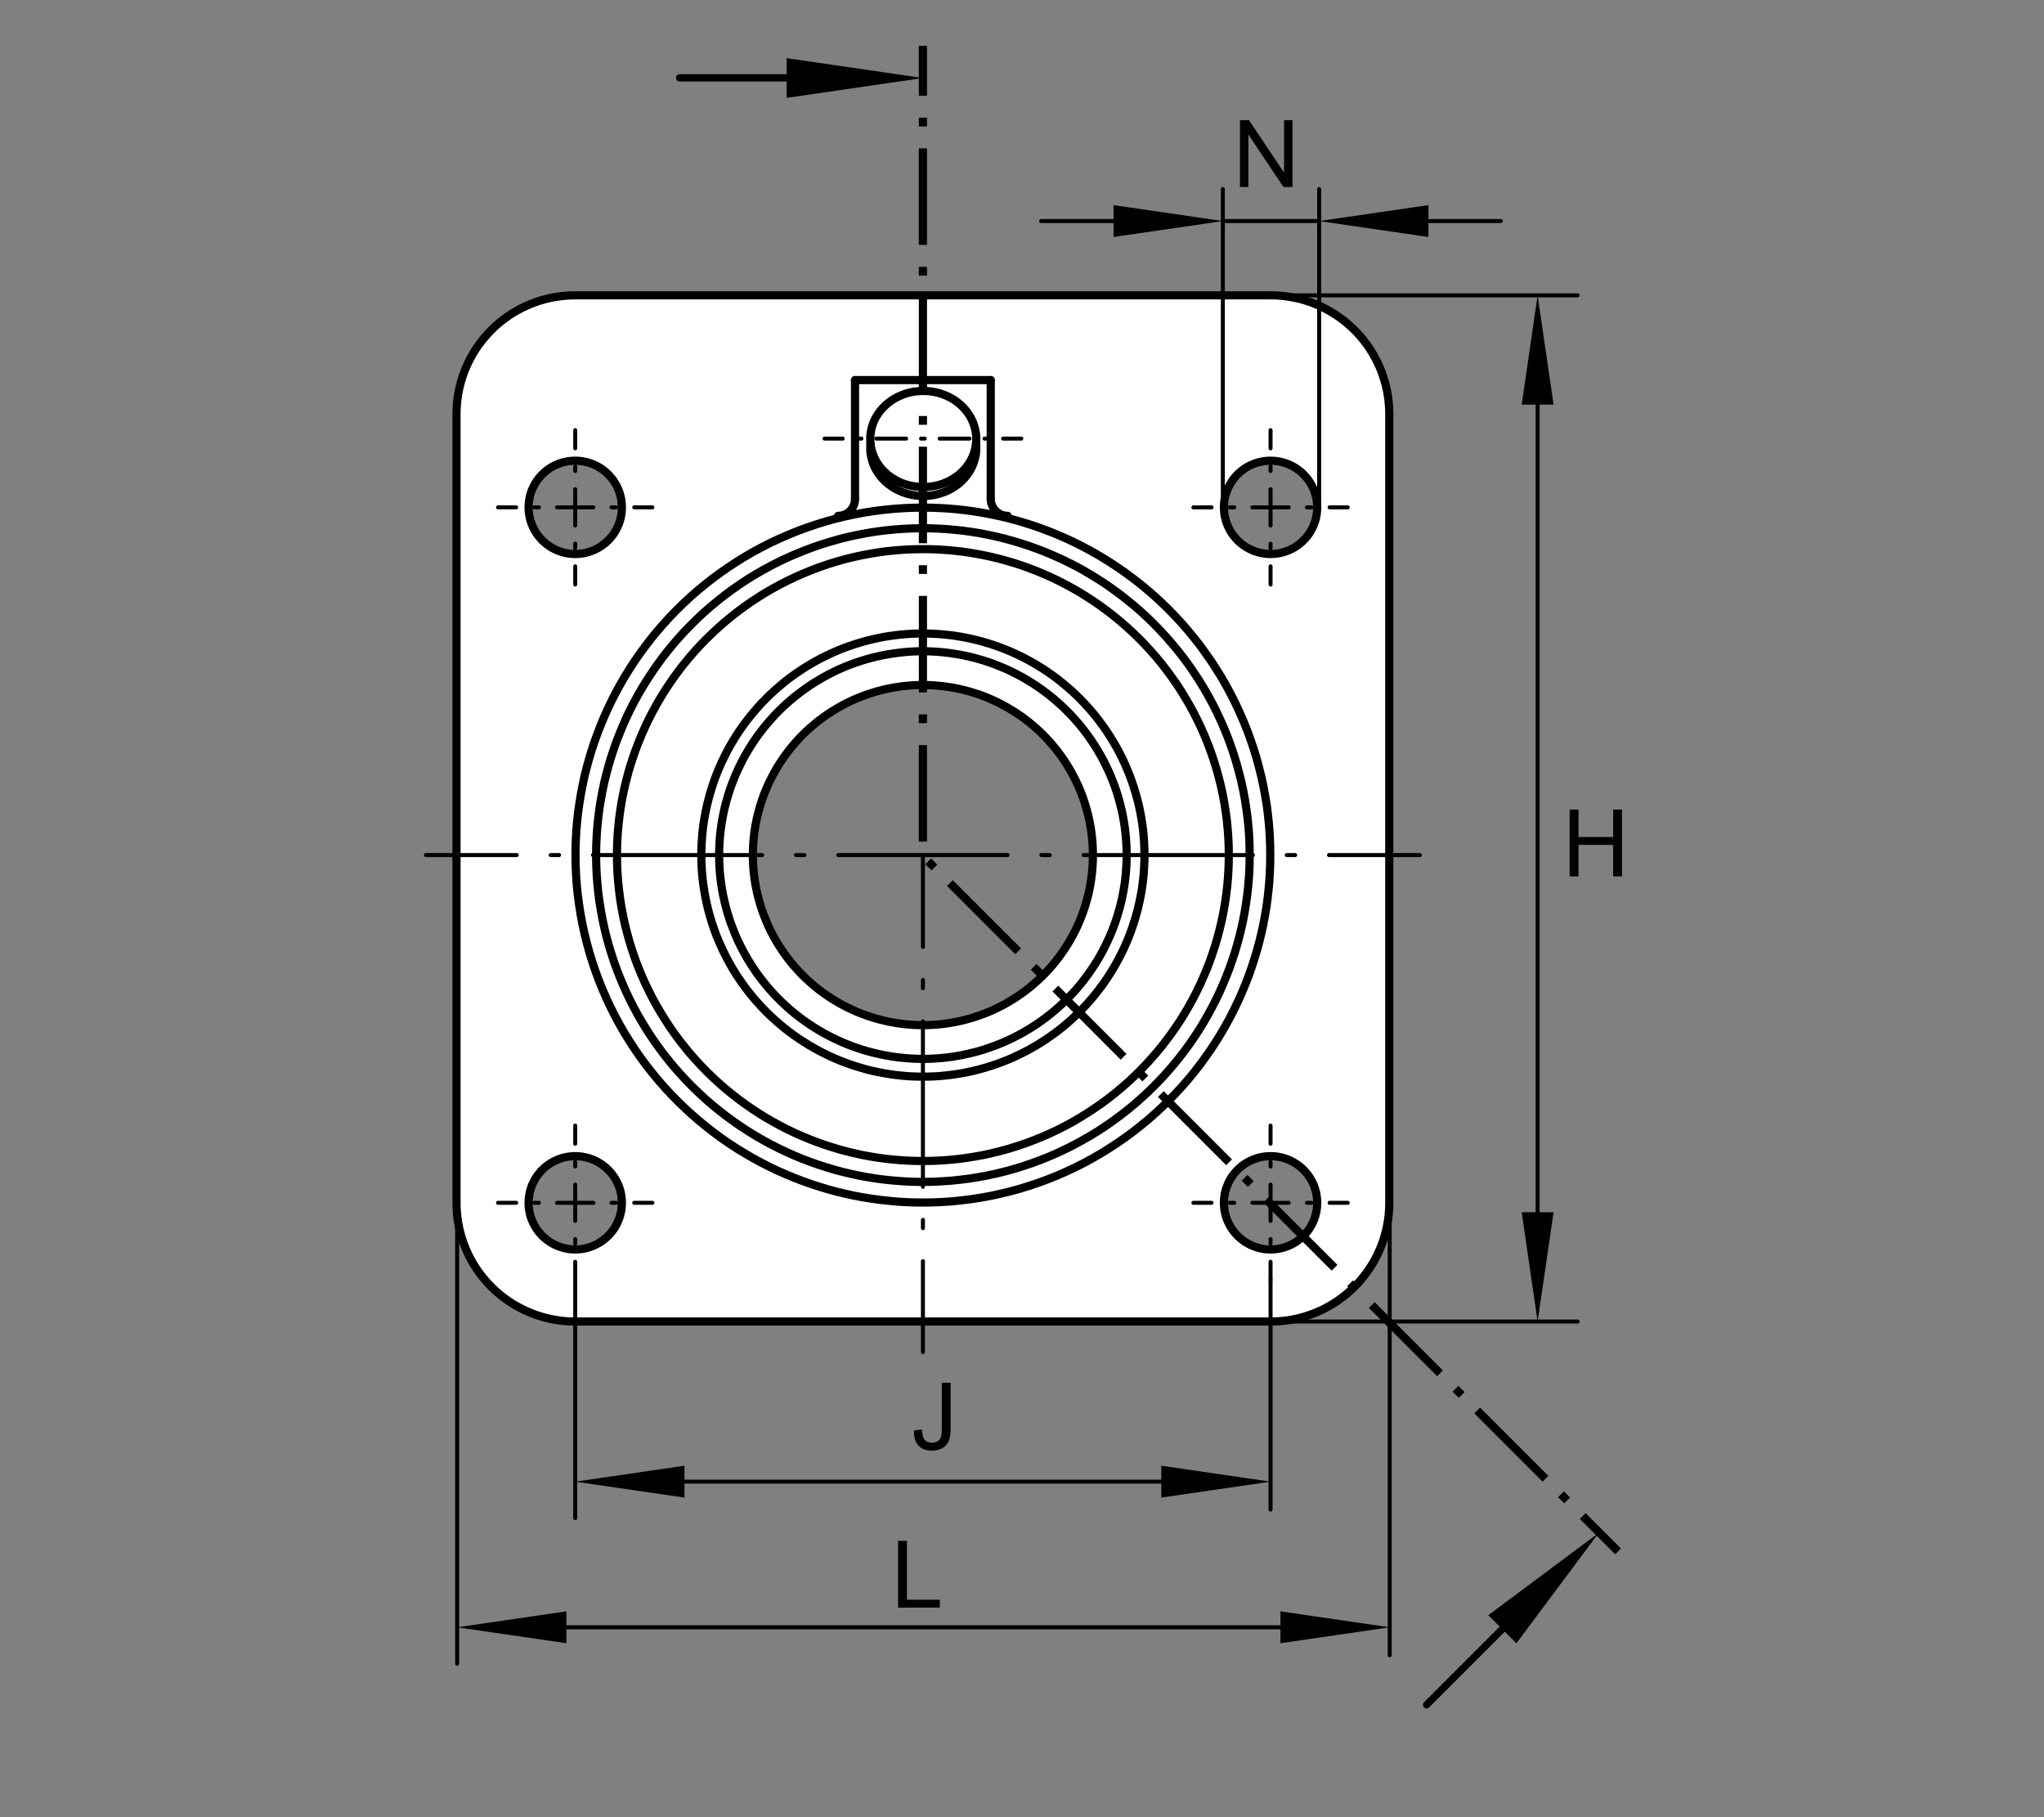 <?xml version="1.0" encoding="utf-8"?>
<!-- Generator: Adobe Illustrator 22.0.0, SVG Export Plug-In . SVG Version: 6.00 Build 0)  -->
<svg version="1.1" xmlns="http://www.w3.org/2000/svg" xmlns:xlink="http://www.w3.org/1999/xlink" x="0px" y="0px"
	 viewBox="0 0 127.559 113.386" style="enable-background:new 0 0 127.559 113.386;" xml:space="preserve">
<rect x="0" y="0" width="127.559" height="113.386" fill="#808080" stroke="none"/>
<symbol  id="Masspfeilspitze_x5F_L_x5F_2_x2C_4_x5F_0_x2C_7" viewBox="0 -0.992 6.803 1.984">
	<polygon style="fill-rule:evenodd;clip-rule:evenodd;" points="6.803,0 6.803,-0.992 0,0 6.803,0.992 	"/>
</symbol>
<g id="rahmen">
	<rect id="Rahmen_x5F_transp_1_" style="fill:none;" width="127.559" height="113.386"/>
</g>
<g id="diagramm_x5F_hintergrund">
</g>
<g id="fuellungen">
	<path style="fill:#FFFFFF;" d="M86.742,25.57l-0.015-0.243l-0.025-0.246l-0.033-0.241l-0.037-0.244l-0.046-0.239l-0.055-0.238
		l-0.061-0.236l-0.075-0.23l-0.077-0.234l-0.084-0.226l-0.09-0.224l-0.102-0.221l-0.105-0.216l-0.111-0.214l-0.12-0.209
		l-0.127-0.204l-0.131-0.201l-0.136-0.194l-0.145-0.191l-0.146-0.181l-0.155-0.181L84.7,20.775l-0.172-0.176L84.35,20.43
		l-0.182-0.164l-0.189-0.159l-0.191-0.152l-0.196-0.144l-0.203-0.139l-0.207-0.132l-0.21-0.125l-0.212-0.119l-0.218-0.109
		l-0.225-0.104l-0.22-0.094l-0.228-0.092l-0.227-0.08l-0.231-0.072l-0.23-0.067l-0.234-0.057l-0.233-0.05l-0.238-0.047l-0.237-0.035
		l-0.236-0.028l-0.238-0.02l-0.235-0.012l-0.238-0.005H35.897l-0.211,0.003l-0.21,0.009l-0.212,0.015l-0.209,0.02L34.844,18.5
		l-0.206,0.032l-0.208,0.042l-0.204,0.042l-0.206,0.052l-0.202,0.054l-0.201,0.062l-0.199,0.067l-0.196,0.072l-0.195,0.079
		l-0.191,0.085l-0.189,0.087l-0.187,0.094l-0.183,0.1l-0.179,0.105l-0.18,0.109l-0.17,0.112l-0.169,0.122l-0.167,0.121l-0.161,0.124
		l-0.159,0.132l-0.154,0.136l-0.149,0.137l-0.146,0.142l-0.142,0.149l-0.134,0.149l-0.135,0.154l-0.127,0.154l-0.124,0.159
		l-0.119,0.162L29.749,21.7l-0.107,0.169l-0.105,0.166l-0.098,0.171l-0.095,0.174l-0.088,0.174l-0.082,0.176l-0.083,0.176
		l-0.074,0.179l-0.069,0.182l-0.063,0.181l-0.059,0.184l-0.056,0.182L28.72,24l-0.045,0.181l-0.039,0.186l-0.035,0.185l-0.03,0.184
		l-0.025,0.183l-0.022,0.184l-0.015,0.184l-0.01,0.181l-0.008,0.184l-0.002,0.181v50.226l0.04,0.229l0.045,0.231l0.055,0.223
		l0.062,0.226l0.067,0.227l0.074,0.218l0.079,0.218l0.087,0.217l0.095,0.214l0.101,0.208l0.105,0.206l0.114,0.202l0.12,0.201
		l0.124,0.191l0.129,0.194l0.134,0.184l0.144,0.18l0.144,0.18l0.154,0.169l0.154,0.169l0.161,0.161l0.167,0.16l0.167,0.149
		l0.177,0.147l0.176,0.142l0.179,0.131l0.184,0.129l0.187,0.124l0.191,0.116l0.194,0.11l0.196,0.105l0.196,0.102l0.202,0.092
		l0.201,0.084l0.204,0.08l0.204,0.074l0.209,0.07l0.204,0.062l0.21,0.054l0.206,0.05l0.212,0.042l0.206,0.038l44.544,0.089
		l0.214-0.003l0.208-0.009l0.211-0.015l0.21-0.02l0.21-0.028l0.206-0.032l0.209-0.037l0.203-0.044l0.207-0.051l0.201-0.056
		l0.202-0.065l0.198-0.067l0.2-0.072l0.19-0.076l0.194-0.085l0.19-0.087l0.183-0.097l0.184-0.1l0.178-0.102l0.18-0.109l0.171-0.113
		l0.171-0.121l0.164-0.121l0.161-0.127l0.16-0.132l0.153-0.134l0.152-0.139l0.144-0.142l0.142-0.146l0.139-0.149l0.132-0.154
		l0.126-0.154l0.123-0.158l0.119-0.162l0.114-0.166l0.107-0.164l0.106-0.169l0.1-0.171l0.092-0.175l0.09-0.176l0.084-0.174
		l0.08-0.179l0.075-0.179l0.069-0.179l0.066-0.184l0.056-0.181l0.055-0.184l0.052-0.183l0.045-0.184l0.04-0.184l0.035-0.187
		l0.03-0.181l0.025-0.184l0.019-0.186l0.016-0.181l0.012-0.184l0.005-0.181l0.003-0.184V26.797l0.024-0.243l0.018-0.246l0.007-0.246
		v-0.246L86.742,25.57z M38.807,75.123l-0.003,0.07l-0.003,0.072l-0.008,0.072l-0.008,0.072l-0.009,0.071l-0.013,0.074l-0.012,0.073
		l-0.018,0.072l-0.018,0.072L38.7,75.84l-0.022,0.072l-0.022,0.075l-0.025,0.069l-0.028,0.072l-0.033,0.069l-0.03,0.07l-0.035,0.072
		l-0.034,0.067l-0.035,0.067l-0.039,0.067l-0.04,0.067l-0.045,0.065l-0.042,0.064l-0.048,0.065l-0.05,0.061l-0.05,0.063l-0.052,0.06
		l-0.054,0.056L37.963,77.1l-0.058,0.055l-0.057,0.058l-0.062,0.052l-0.062,0.052l-0.064,0.049l-0.065,0.048l-0.067,0.047
		l-0.067,0.044l-0.07,0.044l-0.072,0.042l-0.072,0.04l-0.073,0.034L37.1,77.699l-0.075,0.034l-0.074,0.03l-0.08,0.027l-0.077,0.027
		l-0.08,0.025l-0.079,0.022l-0.079,0.018L36.474,77.9l-0.082,0.017L36.31,77.93l-0.079,0.009l-0.082,0.008l-0.086,0.008
		l-0.082,0.002l-0.082,0.003l-0.069-0.003l-0.071-0.002l-0.075-0.006l-0.073-0.005l-0.072-0.008l-0.07-0.01l-0.072-0.013
		L35.324,77.9l-0.075-0.015l-0.072-0.017l-0.071-0.02l-0.072-0.019l-0.072-0.022l-0.07-0.028l-0.075-0.024l-0.069-0.03l-0.069-0.033
		l-0.068-0.033l-0.069-0.034l-0.067-0.038l-0.07-0.039l-0.067-0.044l-0.065-0.042l-0.062-0.044l-0.064-0.046l-0.062-0.049
		l-0.063-0.05l-0.059-0.05l-0.06-0.055l-0.057-0.056l-0.055-0.057l-0.054-0.06l-0.052-0.059l-0.054-0.063l-0.05-0.063l-0.047-0.064
		l-0.048-0.069l-0.042-0.067l-0.044-0.07l-0.04-0.069l-0.037-0.073l-0.037-0.075l-0.035-0.074l-0.035-0.074l-0.032-0.074
		l-0.027-0.077l-0.028-0.079l-0.025-0.079l-0.019-0.08l-0.02-0.079l-0.018-0.079l-0.015-0.082l-0.014-0.085l-0.011-0.083
		l-0.008-0.081l-0.004-0.082l-0.005-0.083v-0.084v-0.072l0.003-0.069l0.004-0.072l0.005-0.073l0.01-0.071l0.01-0.075l0.01-0.072
		l0.015-0.072L33.06,74.4l0.018-0.073l0.02-0.072l0.02-0.072l0.025-0.071l0.025-0.07l0.027-0.072l0.027-0.07l0.034-0.072
		l0.032-0.069l0.035-0.068l0.037-0.066l0.038-0.068l0.042-0.067l0.042-0.066l0.045-0.065l0.045-0.061l0.049-0.062l0.052-0.063
		l0.052-0.059l0.052-0.057l0.055-0.06l0.057-0.055l0.059-0.054l0.06-0.053l0.064-0.052l0.063-0.049l0.064-0.048l0.068-0.047
		l0.067-0.048l0.07-0.041l0.072-0.04l0.072-0.039l0.072-0.036l0.075-0.034l0.075-0.035l0.077-0.03l0.077-0.027l0.079-0.028
		l0.077-0.025l0.08-0.022l0.08-0.017l0.084-0.019l0.08-0.018l0.082-0.012l0.082-0.01l0.082-0.008l0.084-0.007l0.082-0.003
		l0.082-0.002l0.072,0.002l0.071,0.003l0.072,0.004l0.074,0.006l0.072,0.007l0.071,0.011l0.073,0.012l0.072,0.016l0.075,0.017
		l0.072,0.017l0.072,0.02l0.07,0.021l0.072,0.022l0.072,0.028l0.072,0.025l0.07,0.03l0.07,0.032l0.069,0.032l0.067,0.035
		l0.068,0.037l0.069,0.038l0.067,0.041l0.065,0.044l0.064,0.046l0.062,0.044l0.062,0.05l0.065,0.05l0.06,0.049l0.057,0.055
		l0.057,0.055l0.057,0.059l0.052,0.061l0.055,0.06l0.05,0.061l0.052,0.062l0.047,0.064l0.047,0.068l0.045,0.069l0.043,0.07
		l0.039,0.07l0.04,0.071l0.037,0.072l0.035,0.075l0.033,0.077l0.032,0.074l0.03,0.078l0.025,0.079l0.025,0.076l0.022,0.082
		l0.02,0.08l0.018,0.079l0.015,0.082l0.013,0.082l0.009,0.084l0.008,0.083l0.007,0.082l0.003,0.081l0.003,0.083L38.807,75.123z
		 M38.809,31.694l-0.003,0.082l-0.005,0.077l-0.008,0.079l-0.008,0.077l-0.009,0.079l-0.013,0.077l-0.017,0.079l-0.015,0.079
		l-0.02,0.078l-0.022,0.077l-0.025,0.077l-0.025,0.077l-0.027,0.077l-0.032,0.074l-0.033,0.075l-0.035,0.072l-0.037,0.075
		l-0.04,0.072l-0.039,0.069l-0.043,0.07l-0.045,0.07l-0.047,0.067l-0.05,0.067l-0.052,0.064l-0.053,0.065l-0.054,0.06l-0.057,0.062
		l-0.057,0.057l-0.06,0.056l-0.06,0.057l-0.067,0.055l-0.066,0.05L37.624,34l-0.068,0.047l-0.066,0.045l-0.062,0.04l-0.06,0.035
		l-0.065,0.037l-0.064,0.033l-0.065,0.035l-0.064,0.032l-0.067,0.03l-0.067,0.027l-0.072,0.027l-0.07,0.025l-0.07,0.023l-0.072,0.02
		l-0.072,0.02l-0.075,0.018l-0.074,0.018l-0.075,0.012l-0.077,0.012l-0.075,0.01l-0.077,0.01l-0.08,0.005l-0.076,0.005l-0.077,0.002
		h-0.077l-0.077-0.002l-0.082-0.005l-0.078-0.007l-0.079-0.008l-0.077-0.01l-0.08-0.015l-0.076-0.015l-0.08-0.018l-0.08-0.018
		l-0.077-0.022l-0.075-0.025l-0.077-0.025l-0.077-0.027l-0.074-0.033l-0.075-0.032l-0.075-0.033l-0.072-0.04l-0.072-0.04
		l-0.073-0.04l-0.069-0.042l-0.067-0.045L34.2,34.02l-0.067-0.05l-0.064-0.049l-0.065-0.052l-0.062-0.057l-0.06-0.056l-0.06-0.058
		l-0.057-0.059l-0.054-0.062l-0.053-0.062l-0.054-0.065l-0.049-0.067l-0.05-0.067l-0.045-0.069l-0.037-0.06l-0.038-0.06
		l-0.034-0.062l-0.035-0.067l-0.032-0.064l-0.033-0.065l-0.031-0.067l-0.028-0.067l-0.025-0.07l-0.025-0.07l-0.025-0.072
		l-0.02-0.072l-0.02-0.072l-0.018-0.075l-0.017-0.072l-0.013-0.077l-0.012-0.077l-0.01-0.075l-0.007-0.076l-0.007-0.077
		l-0.003-0.077l-0.003-0.08v-0.077l0.003-0.077l0.003-0.079l0.007-0.077l0.007-0.083l0.012-0.077l0.012-0.079l0.014-0.077
		l0.018-0.077l0.02-0.082l0.02-0.077l0.025-0.074l0.025-0.077l0.03-0.075l0.03-0.074l0.035-0.077l0.035-0.075l0.034-0.072
		l0.04-0.072l0.04-0.07l0.044-0.072l0.045-0.07l0.047-0.067l0.048-0.065l0.052-0.065l0.054-0.062l0.052-0.062l0.057-0.062
		l0.057-0.06l0.06-0.057l0.061-0.054l0.063-0.055l0.067-0.05l0.065-0.05l0.067-0.052l0.07-0.044l0.06-0.037l0.06-0.037l0.067-0.036
		l0.062-0.034l0.064-0.033l0.065-0.032l0.067-0.03l0.07-0.028l0.069-0.025l0.07-0.025l0.072-0.025l0.07-0.022l0.074-0.02
		l0.072-0.018l0.078-0.017l0.075-0.012l0.074-0.012l0.075-0.01l0.077-0.007l0.079-0.008l0.077-0.002l0.077-0.003h0.077l0.079,0.003
		l0.077,0.002l0.081,0.008l0.077,0.007l0.08,0.012l0.077,0.013l0.077,0.015l0.082,0.017l0.077,0.02l0.077,0.02l0.077,0.027
		l0.075,0.025l0.079,0.03l0.075,0.03l0.075,0.032l0.072,0.035l0.073,0.035l0.072,0.04l0.072,0.04l0.07,0.045l0.07,0.045l0.067,0.048
		l0.064,0.049l0.065,0.049l0.067,0.055l0.06,0.052l0.061,0.057l0.057,0.057l0.057,0.059l0.054,0.065l0.055,0.062l0.055,0.064
		l0.05,0.064l0.047,0.068l0.045,0.07l0.041,0.062l0.037,0.06l0.036,0.061l0.031,0.064l0.035,0.065l0.03,0.065l0.03,0.067
		l0.029,0.072l0.028,0.067l0.025,0.07l0.022,0.072l0.022,0.07l0.018,0.075l0.018,0.074l0.018,0.075l0.012,0.074l0.013,0.075
		l0.009,0.074l0.011,0.08l0.005,0.077l0.005,0.077l0.003,0.077V31.694z M68.201,53.623l-0.009,0.288l-0.02,0.291l-0.028,0.291
		l-0.035,0.288l-0.042,0.291l-0.052,0.289l-0.06,0.288l-0.07,0.286l-0.075,0.288l-0.083,0.281l-0.092,0.283l-0.1,0.281l-0.109,0.276
		l-0.117,0.276l-0.121,0.271l-0.134,0.267l-0.14,0.266l-0.143,0.264l-0.157,0.256l-0.162,0.253l-0.168,0.248l-0.176,0.244
		l-0.184,0.241l-0.191,0.231l-0.196,0.231l-0.204,0.222l-0.209,0.218l-0.215,0.211l-0.222,0.206l-0.229,0.196l-0.234,0.194
		l-0.204,0.159l-0.209,0.156l-0.217,0.152l-0.217,0.144l-0.225,0.144L62.92,62.53l-0.232,0.129l-0.238,0.129l-0.239,0.119
		l-0.249,0.114l-0.248,0.109l-0.254,0.104l-0.258,0.095l-0.259,0.092l-0.265,0.082l-0.266,0.079l-0.267,0.069l-0.275,0.064
		l-0.278,0.055l-0.275,0.05l-0.281,0.042l-0.282,0.035l-0.281,0.027l-0.286,0.02l-0.289,0.015l-0.286,0.005l-0.287-0.005
		l-0.292-0.013l-0.291-0.019l-0.288-0.027l-0.291-0.034l-0.291-0.045l-0.286-0.05L55.3,63.712l-0.288-0.067l-0.284-0.075
		l-0.286-0.086l-0.283-0.093l-0.278-0.099l-0.278-0.107l-0.276-0.119l-0.269-0.122l-0.27-0.132l-0.266-0.142l-0.258-0.143
		l-0.258-0.153l-0.255-0.165l-0.245-0.169l-0.248-0.176L51.02,61.68l-0.233-0.189l-0.232-0.199l-0.221-0.201l-0.219-0.211
		l-0.212-0.213l-0.206-0.224l-0.197-0.228l-0.194-0.234l-0.16-0.206l-0.153-0.208l-0.154-0.216l-0.145-0.217l-0.141-0.226
		l-0.14-0.228l-0.129-0.234l-0.127-0.236l-0.122-0.243l-0.114-0.246l-0.107-0.249l-0.104-0.253l-0.097-0.256l-0.09-0.261
		l-0.084-0.266l-0.078-0.263l-0.069-0.27l-0.067-0.277l-0.054-0.273l-0.05-0.278l-0.043-0.281l-0.034-0.28L47.02,54.23L47,53.944
		l-0.013-0.286l-0.003-0.288l0.003-0.291L47,52.791l0.017-0.289l0.028-0.291l0.034-0.291l0.045-0.288l0.05-0.288l0.059-0.291
		l0.069-0.283l0.077-0.289l0.082-0.284l0.091-0.283l0.099-0.278l0.109-0.278l0.117-0.276l0.122-0.268l0.134-0.271l0.14-0.263
		l0.146-0.261l0.154-0.258l0.161-0.253l0.169-0.248l0.179-0.247l0.182-0.238l0.191-0.234l0.196-0.228l0.203-0.224l0.209-0.216
		l0.219-0.214l0.219-0.203l0.231-0.199l0.231-0.191l0.206-0.161l0.208-0.154l0.216-0.151l0.221-0.147l0.221-0.141l0.231-0.137
		l0.231-0.131l0.239-0.127l0.24-0.119l0.246-0.117l0.251-0.107l0.251-0.104l0.258-0.095l0.258-0.091l0.266-0.085l0.268-0.077
		l0.268-0.07l0.274-0.064l0.275-0.055l0.276-0.052l0.281-0.042l0.284-0.035l0.281-0.027l0.286-0.02l0.289-0.012l0.288-0.002
		l0.288,0.002l0.288,0.01l0.291,0.02l0.288,0.027l0.291,0.035l0.29,0.045l0.289,0.052l0.288,0.06l0.285,0.067l0.287,0.077
		l0.283,0.082l0.283,0.091l0.281,0.102l0.276,0.106l0.277,0.117l0.273,0.125l0.266,0.131l0.266,0.14l0.262,0.149l0.258,0.152
		l0.253,0.161l0.245,0.172l0.247,0.173l0.238,0.187l0.233,0.189l0.23,0.199l0.222,0.201l0.218,0.211l0.211,0.216l0.205,0.222
		l0.197,0.226l0.194,0.236l0.16,0.204l0.154,0.21l0.154,0.214l0.146,0.221l0.139,0.222l0.139,0.232l0.129,0.23l0.127,0.239
		l0.121,0.242l0.115,0.244l0.111,0.25l0.102,0.251l0.096,0.258l0.091,0.261l0.082,0.263l0.077,0.269l0.072,0.27l0.064,0.271
		l0.057,0.275l0.049,0.278l0.041,0.278l0.035,0.283l0.027,0.283l0.021,0.283l0.011,0.289l0.005,0.288L68.201,53.623z M82.201,75.123
		L82.197,75.2l-0.004,0.076l-0.007,0.077l-0.011,0.077l-0.01,0.08l-0.012,0.077l-0.017,0.077l-0.018,0.077l-0.019,0.074l-0.02,0.077
		l-0.025,0.076l-0.028,0.074l-0.027,0.075l-0.029,0.075l-0.034,0.072l-0.037,0.074l-0.037,0.072l-0.037,0.072l-0.042,0.069
		l-0.042,0.068l-0.044,0.067l-0.048,0.07l-0.048,0.064l-0.052,0.065l-0.055,0.062l-0.055,0.063l-0.054,0.059l-0.057,0.057
		l-0.059,0.06l-0.063,0.055l-0.062,0.052l-0.067,0.053l-0.064,0.05l-0.067,0.047l-0.068,0.047l-0.071,0.042l-0.07,0.045l-0.075,0.04
		l-0.074,0.038l-0.075,0.037l-0.064,0.03l-0.065,0.028l-0.067,0.025l-0.069,0.024l-0.07,0.022l-0.07,0.023l-0.069,0.019
		l-0.072,0.018l-0.072,0.014L79.82,77.91l-0.071,0.012l-0.076,0.01l-0.074,0.01l-0.075,0.007l-0.074,0.006l-0.079,0.002
		l-0.078,0.003l-0.074-0.003l-0.078-0.002l-0.076-0.006l-0.08-0.007l-0.077-0.01l-0.078-0.01l-0.077-0.012l-0.078-0.018L78.6,77.875
		l-0.076-0.019l-0.078-0.022l-0.074-0.023l-0.075-0.027l-0.074-0.027l-0.077-0.03l-0.072-0.032l-0.072-0.036l-0.07-0.036
		l-0.074-0.041l-0.072-0.042l-0.067-0.042l-0.067-0.045l-0.067-0.047l-0.063-0.049l-0.066-0.05l-0.062-0.052l-0.065-0.055
		l-0.059-0.057l-0.056-0.057l-0.059-0.06L77.1,76.963l-0.052-0.061l-0.052-0.065l-0.052-0.064l-0.048-0.069l-0.046-0.07
		l-0.042-0.069l-0.043-0.072l-0.039-0.072l-0.038-0.072l-0.037-0.077l-0.027-0.065l-0.031-0.064l-0.024-0.067l-0.027-0.07
		l-0.022-0.067l-0.022-0.072l-0.018-0.069l-0.019-0.072l-0.014-0.072l-0.016-0.073l-0.011-0.074l-0.011-0.074l-0.01-0.075
		l-0.007-0.075l-0.005-0.077l-0.002-0.074v-0.079v-0.075l0.002-0.077l0.005-0.077l0.007-0.077l0.01-0.08l0.011-0.077l0.013-0.077
		l0.014-0.077l0.018-0.077l0.02-0.075l0.022-0.079l0.023-0.075l0.027-0.075l0.029-0.074l0.03-0.074l0.034-0.075l0.034-0.072
		l0.038-0.073l0.039-0.072l0.04-0.07l0.042-0.066l0.044-0.07l0.047-0.067l0.052-0.065l0.049-0.064l0.053-0.062l0.054-0.061
		l0.054-0.063l0.061-0.057l0.057-0.057l0.061-0.054l0.064-0.052l0.065-0.052l0.064-0.05l0.068-0.047l0.069-0.05l0.071-0.043
		l0.073-0.042l0.073-0.04l0.071-0.037l0.075-0.038l0.064-0.03L78.2,72.35l0.067-0.024l0.07-0.026l0.067-0.022l0.07-0.022l0.07-0.02
		l0.072-0.017l0.074-0.018l0.073-0.015l0.074-0.013l0.072-0.01l0.074-0.01l0.078-0.007l0.076-0.005l0.075-0.003l0.077-0.002
		l0.075,0.002l0.077,0.003l0.079,0.005l0.077,0.007l0.077,0.01l0.078,0.01l0.076,0.013l0.081,0.017l0.076,0.019l0.075,0.021
		l0.077,0.022l0.075,0.022l0.078,0.027l0.073,0.028l0.075,0.03l0.071,0.032l0.072,0.035l0.072,0.038l0.075,0.039l0.069,0.04
		l0.067,0.043l0.07,0.046l0.065,0.048l0.064,0.049l0.068,0.05l0.061,0.052l0.062,0.055l0.06,0.055l0.057,0.057l0.057,0.062
		l0.054,0.062l0.057,0.062l0.051,0.065l0.048,0.064l0.048,0.068l0.047,0.072l0.042,0.07l0.042,0.072l0.04,0.072l0.039,0.072
		l0.038,0.074l0.029,0.067l0.027,0.065l0.026,0.067l0.024,0.069l0.023,0.068l0.022,0.069l0.019,0.072l0.019,0.073l0.015,0.072
		l0.015,0.071l0.012,0.072l0.012,0.075l0.008,0.077l0.007,0.075l0.004,0.077l0.003,0.075l0.002,0.077L82.201,75.123z M82.201,31.694
		v0.08l-0.006,0.077l-0.004,0.077l-0.01,0.077l-0.011,0.077l-0.012,0.074l-0.014,0.079l-0.016,0.078l-0.019,0.077l-0.02,0.074
		l-0.025,0.077l-0.025,0.077l-0.027,0.075l-0.03,0.075l-0.03,0.072l-0.037,0.072l-0.035,0.072l-0.037,0.075l-0.039,0.069
		l-0.042,0.069l-0.044,0.067l-0.046,0.067l-0.046,0.067l-0.049,0.064l-0.052,0.065l-0.055,0.062l-0.057,0.059l-0.057,0.059
		l-0.057,0.057l-0.06,0.055l-0.061,0.057l-0.066,0.052l-0.066,0.049l-0.067,0.05l-0.068,0.045l-0.069,0.044l-0.069,0.046
		l-0.072,0.039l-0.074,0.041l-0.075,0.035l-0.074,0.035l-0.065,0.03l-0.067,0.025l-0.067,0.025l-0.068,0.025l-0.07,0.02
		l-0.069,0.022l-0.069,0.018l-0.072,0.018l-0.075,0.015l-0.072,0.012l-0.075,0.013l-0.075,0.01l-0.075,0.007l-0.074,0.005
		l-0.078,0.005l-0.076,0.002h-0.075l-0.077-0.002l-0.078-0.005l-0.079-0.005l-0.077-0.01l-0.075-0.01l-0.077-0.012l-0.078-0.015
		l-0.077-0.015l-0.08-0.02l-0.074-0.02l-0.075-0.025l-0.076-0.025l-0.075-0.027l-0.074-0.03l-0.075-0.03l-0.072-0.035l-0.072-0.035
		l-0.073-0.04l-0.069-0.039l-0.072-0.042l-0.067-0.045l-0.068-0.044l-0.064-0.048l-0.065-0.05l-0.064-0.052l-0.062-0.052
		l-0.063-0.06l-0.056-0.057l-0.058-0.057L77.125,33.6l-0.055-0.063l-0.052-0.064l-0.052-0.067l-0.047-0.067l-0.048-0.068
		l-0.045-0.069l-0.043-0.07l-0.042-0.072l-0.037-0.074l-0.037-0.075l-0.035-0.075l-0.027-0.065l-0.027-0.067l-0.027-0.067
		l-0.026-0.07l-0.019-0.069l-0.02-0.07l-0.019-0.07l-0.018-0.072l-0.014-0.072l-0.013-0.075l-0.012-0.075l-0.01-0.075l-0.007-0.074
		l-0.006-0.075l-0.004-0.075v-0.079v-0.075l0.002-0.077l0.002-0.077l0.008-0.077l0.008-0.077l0.01-0.077l0.012-0.078l0.015-0.077
		l0.017-0.077l0.017-0.08l0.023-0.074l0.022-0.075l0.025-0.077l0.031-0.074l0.028-0.072l0.03-0.077l0.035-0.072l0.034-0.072
		l0.037-0.072l0.04-0.07l0.042-0.069l0.044-0.07l0.045-0.067l0.047-0.064l0.051-0.064l0.052-0.065l0.055-0.06l0.054-0.065
		l0.058-0.057l0.057-0.057l0.06-0.057l0.065-0.052l0.064-0.052l0.065-0.052l0.066-0.05l0.068-0.047l0.069-0.045l0.072-0.042
		l0.072-0.042l0.072-0.037l0.074-0.038l0.075-0.034l0.064-0.027l0.07-0.028l0.067-0.025l0.067-0.022l0.069-0.025l0.07-0.02
		l0.07-0.02l0.075-0.018l0.072-0.015l0.072-0.012l0.075-0.013l0.074-0.011l0.075-0.007l0.076-0.005l0.075-0.005h0.077h0.075
		l0.077,0.003l0.08,0.002l0.076,0.008l0.078,0.007l0.077,0.01l0.074,0.012l0.08,0.015l0.077,0.017l0.077,0.018l0.075,0.023
		l0.078,0.025l0.074,0.025l0.078,0.028l0.074,0.029l0.072,0.03l0.072,0.034l0.074,0.035l0.073,0.037l0.07,0.04l0.069,0.042
		l0.067,0.045l0.067,0.045l0.065,0.052l0.067,0.048l0.065,0.052l0.061,0.054l0.062,0.055l0.059,0.057l0.057,0.057l0.055,0.065
		l0.057,0.059l0.052,0.064l0.049,0.064l0.048,0.068l0.048,0.067l0.044,0.069l0.045,0.072l0.041,0.072l0.039,0.072l0.035,0.075
		l0.037,0.075l0.028,0.067l0.027,0.067l0.024,0.067l0.025,0.067l0.019,0.07l0.023,0.07l0.017,0.074l0.017,0.07l0.015,0.072
		l0.012,0.074l0.013,0.072l0.01,0.075l0.007,0.077l0.004,0.074l0.006,0.074l0.002,0.077L82.201,31.694z"/>
</g>
<g id="schraffuren">
</g>
<g id="lichtkanten">
	<g id="festeKanten">
	</g>
</g>
<g id="konturen">
	
		<polyline style="fill:none;stroke:#000000;stroke-width:0.51;stroke-linecap:round;stroke-linejoin:round;stroke-miterlimit:10;" points="
		54.324,27.672 54.316,27.764 54.311,27.856 54.311,27.953 54.311,28.025 54.313,28.1 54.318,28.172 54.326,28.246 54.335,28.323 
		54.346,28.397 54.361,28.472 54.376,28.547 54.393,28.618 54.413,28.693 54.435,28.77 54.46,28.845 54.485,28.917 54.515,28.988 
		54.545,29.063 54.576,29.135 54.612,29.21 54.649,29.279 54.692,29.349 54.734,29.419 54.778,29.488 54.823,29.555 54.872,29.625 
		54.922,29.692 54.975,29.757 55.028,29.821 55.087,29.883 55.148,29.946 55.208,30.007 55.271,30.064 55.335,30.122 55.402,30.179 
		55.471,30.233 55.544,30.285 55.615,30.336 55.688,30.387 55.765,30.434 55.841,30.483 55.919,30.524 56,30.566 56.083,30.606 
		56.164,30.643 56.249,30.681 56.333,30.713 56.423,30.745 56.51,30.772 56.596,30.803 56.686,30.828 56.778,30.849 56.87,30.872 
		56.962,30.889 57.054,30.904 57.146,30.917 57.24,30.929 57.335,30.936 57.429,30.944 57.521,30.947 57.618,30.947 57.7,30.947 
		57.779,30.944 57.862,30.939 57.943,30.935 58.028,30.924 58.11,30.914 58.192,30.902 58.274,30.889 58.356,30.872 58.438,30.854 
		58.519,30.834 58.602,30.812 58.684,30.788 58.763,30.76 58.845,30.733 58.924,30.703 59.005,30.671 59.084,30.639 59.161,30.602 
		59.24,30.564 59.314,30.524 59.389,30.483 59.463,30.44 59.538,30.393 59.608,30.343 59.683,30.293 59.752,30.241 59.819,30.189 
		59.884,30.135 59.95,30.077 60.013,30.017 60.077,29.955 60.137,29.893 60.194,29.831 60.251,29.767 60.305,29.7 60.358,29.63 
		60.408,29.561 60.455,29.488 60.505,29.416 60.55,29.342 60.588,29.267 60.629,29.19 60.666,29.111 60.702,29.034 60.733,28.954 
		60.763,28.875 60.79,28.793 60.816,28.711 60.838,28.629 60.857,28.544 60.875,28.462 60.893,28.378 60.904,28.291 60.915,28.206 
		60.919,28.122 60.924,28.038 60.924,27.953 60.924,27.856 60.919,27.764 60.912,27.672 	"/>
	
		<polyline style="fill:none;stroke:#000000;stroke-width:0.51;stroke-linecap:round;stroke-linejoin:round;stroke-miterlimit:10;" points="
		54.311,27.391 54.311,27.32 54.313,27.245 54.318,27.17 54.326,27.096 54.335,27.021 54.346,26.947 54.361,26.872 54.376,26.797 
		54.393,26.723 54.413,26.646 54.435,26.574 54.46,26.5 54.485,26.425 54.515,26.353 54.545,26.281 54.576,26.206 54.612,26.134 
		54.649,26.063 54.692,25.993 54.734,25.923 54.778,25.853 54.823,25.784 54.872,25.717 54.922,25.65 54.975,25.586 55.028,25.523 
		55.087,25.459 55.148,25.397 55.208,25.336 55.271,25.277 55.335,25.22 55.402,25.163 55.471,25.111 55.544,25.056 55.615,25.004 
		55.688,24.954 55.765,24.908 55.841,24.862 55.919,24.818 56,24.775 56.083,24.736 56.164,24.699 56.249,24.664 56.333,24.629 
		56.423,24.594 56.51,24.566 56.596,24.539 56.686,24.514 56.778,24.492 56.87,24.473 56.962,24.452 57.054,24.437 57.146,24.425 
		57.24,24.413 57.335,24.405 57.429,24.4 57.521,24.395 57.618,24.395 57.7,24.395 57.779,24.398 57.862,24.403 57.943,24.408 
		58.028,24.418 58.11,24.427 58.192,24.44 58.274,24.452 58.355,24.47 58.438,24.487 58.519,24.507 58.602,24.529 58.684,24.552 
		58.763,24.579 58.845,24.609 58.924,24.639 59.005,24.671 59.084,24.706 59.161,24.741 59.24,24.778 59.314,24.818 59.389,24.86 
		59.463,24.905 59.538,24.949 59.608,24.997 59.683,25.049 59.752,25.101 59.819,25.153 59.884,25.207 59.95,25.264 60.013,25.324 
		60.077,25.384 60.137,25.449 60.194,25.513 60.251,25.578 60.305,25.645 60.358,25.712 60.408,25.782 60.455,25.856 60.505,25.928 
		60.55,26 60.588,26.075 60.629,26.152 60.666,26.229 60.702,26.31 60.733,26.387 60.763,26.47 60.79,26.549 60.816,26.631 
		60.838,26.716 60.857,26.797 60.875,26.882 60.892,26.966 60.904,27.049 60.915,27.136 60.919,27.222 60.924,27.307 60.924,27.391 
		60.924,27.463 60.922,27.541 60.917,27.615 60.91,27.688 60.899,27.762 60.89,27.836 60.872,27.913 60.857,27.987 60.841,28.062 
		60.82,28.137 60.798,28.209 60.775,28.283 60.748,28.36 60.718,28.432 60.688,28.504 60.656,28.576 60.621,28.649 60.584,28.721 
		60.545,28.793 60.502,28.862 60.455,28.932 60.41,28.999 60.36,29.066 60.311,29.13 60.259,29.2 60.204,29.262 60.148,29.324 
		60.088,29.386 60.025,29.446 59.963,29.505 59.898,29.565 59.832,29.622 59.762,29.675 59.692,29.729 59.617,29.779 59.546,29.828 
		59.468,29.876 59.394,29.92 59.314,29.965 59.235,30.01 59.15,30.049 59.069,30.086 58.984,30.122 58.899,30.156 58.811,30.189 
		58.723,30.216 58.636,30.243 58.547,30.268 58.457,30.291 58.363,30.31 58.271,30.33 58.179,30.345 58.087,30.358 57.995,30.37 
		57.898,30.377 57.804,30.382 57.713,30.39 57.618,30.39 57.535,30.39 57.454,30.387 57.372,30.38 57.29,30.373 57.208,30.365 
		57.124,30.355 57.042,30.343 56.959,30.33 56.88,30.312 56.798,30.296 56.714,30.276 56.632,30.253 56.549,30.231 56.47,30.204 
		56.39,30.176 56.308,30.146 56.229,30.114 56.15,30.079 56.073,30.045 55.995,30.007 55.919,29.965 55.843,29.923 55.769,29.878 
		55.697,29.834 55.625,29.786 55.553,29.737 55.484,29.684 55.414,29.632 55.35,29.577 55.285,29.518 55.221,29.458 55.158,29.399 
		55.096,29.336 55.039,29.272 54.982,29.207 54.927,29.138 54.874,29.071 54.826,29.001 54.778,28.929 54.731,28.857 54.684,28.785 
		54.644,28.705 54.604,28.631 54.567,28.554 54.533,28.474 54.5,28.397 54.47,28.313 54.442,28.234 54.418,28.152 54.396,28.069 
		54.376,27.987 54.357,27.901 54.343,27.817 54.331,27.732 54.324,27.647 54.316,27.563 54.311,27.476 54.311,27.391 	"/>
	
		<line style="fill:none;stroke:#000000;stroke-width:0.51;stroke-linecap:round;stroke-linejoin:round;stroke-miterlimit:10;" x1="53.359" y1="31.125" x2="53.359" y2="23.717"/>
	
		<polyline style="fill:none;stroke:#000000;stroke-width:0.51;stroke-linecap:round;stroke-linejoin:round;stroke-miterlimit:10;" points="
		52.304,32.187 52.329,32.187 52.356,32.184 52.381,32.184 52.408,32.181 52.433,32.178 52.461,32.173 52.485,32.169 52.513,32.164 
		52.537,32.159 52.564,32.154 52.59,32.146 52.617,32.139 52.644,32.129 52.669,32.121 52.696,32.112 52.721,32.099 52.746,32.089 
		52.77,32.077 52.795,32.064 52.821,32.052 52.846,32.037 52.871,32.019 52.893,32.005 52.917,31.987 52.94,31.97 52.962,31.952 
		52.985,31.935 53.004,31.918 53.027,31.898 53.049,31.878 53.072,31.855 53.088,31.836 53.109,31.814 53.129,31.791 53.147,31.768 
		53.164,31.744 53.181,31.722 53.195,31.697 53.21,31.672 53.226,31.645 53.24,31.617 53.253,31.59 53.265,31.562 53.278,31.535 
		53.29,31.509 53.301,31.481 53.31,31.453 53.318,31.423 53.325,31.396 53.333,31.367 53.34,31.336 53.344,31.307 53.349,31.277 
		53.355,31.25 53.357,31.22 53.36,31.184 53.36,31.155 53.36,31.126 	"/>
	
		<line style="fill:none;stroke:#000000;stroke-width:0.51;stroke-linecap:round;stroke-linejoin:round;stroke-miterlimit:10;" x1="61.828" y1="31.125" x2="61.828" y2="23.717"/>
	
		<polyline style="fill:none;stroke:#000000;stroke-width:0.51;stroke-linecap:round;stroke-linejoin:round;stroke-miterlimit:10;" points="
		62.885,32.187 62.86,32.187 62.835,32.184 62.808,32.184 62.783,32.181 62.756,32.178 62.731,32.173 62.704,32.169 62.678,32.164 
		62.652,32.159 62.627,32.154 62.599,32.146 62.574,32.139 62.547,32.129 62.519,32.121 62.492,32.112 62.467,32.099 62.442,32.089 
		62.417,32.077 62.392,32.064 62.368,32.052 62.343,32.037 62.321,32.019 62.296,32.005 62.274,31.987 62.249,31.97 62.227,31.952 
		62.206,31.935 62.184,31.918 62.162,31.898 62.142,31.878 62.121,31.855 62.099,31.836 62.08,31.814 62.063,31.791 62.043,31.768 
		62.025,31.744 62.01,31.722 61.993,31.697 61.977,31.672 61.963,31.645 61.948,31.617 61.936,31.59 61.923,31.562 61.911,31.535 
		61.901,31.509 61.889,31.481 61.881,31.453 61.871,31.423 61.864,31.396 61.856,31.367 61.848,31.336 61.843,31.307 61.839,31.277 
		61.836,31.25 61.834,31.22 61.831,31.184 61.828,31.155 61.828,31.126 	"/>
	
		<line style="fill:none;stroke:#000000;stroke-width:0.51;stroke-linecap:round;stroke-linejoin:round;stroke-miterlimit:10;" x1="53.359" y1="23.717" x2="61.828" y2="23.717"/>
	
		<polyline style="fill:none;stroke:#000000;stroke-width:0.51;stroke-linecap:round;stroke-linejoin:round;stroke-miterlimit:10;" points="
		57.618,42.742 57.876,42.745 58.14,42.754 58.398,42.774 58.663,42.797 58.927,42.826 59.187,42.864 59.454,42.906 59.72,42.955 
		59.981,43.013 60.247,43.078 60.509,43.149 60.77,43.23 61.031,43.313 61.292,43.405 61.548,43.505 61.807,43.614 62.06,43.728 
		62.313,43.848 62.564,43.977 62.81,44.114 63.056,44.256 63.295,44.404 63.535,44.561 63.771,44.722 64,44.894 64.228,45.07 
		64.45,45.256 64.668,45.445 64.883,45.639 65.091,45.843 65.295,46.051 65.493,46.267 65.687,46.491 65.873,46.714 66.054,46.948 
		66.228,47.184 66.398,47.43 66.559,47.676 66.716,47.93 66.864,48.19 67.003,48.451 67.14,48.717 67.267,48.99 67.387,49.264 
		67.498,49.542 67.603,49.825 67.696,50.108 67.784,50.396 67.862,50.687 67.938,50.977 68,51.273 68.055,51.572 68.101,51.869 
		68.139,52.168 68.169,52.471 68.189,52.771 68.201,53.072 68.206,53.375 68.201,53.636 68.192,53.894 68.173,54.158 68.152,54.421 
		68.121,54.684 68.085,54.948 68.042,55.213 67.991,55.477 67.936,55.74 67.868,56.006 67.796,56.266 67.72,56.53 67.635,56.788 
		67.543,57.049 67.441,57.308 67.334,57.564 67.221,57.82 67.101,58.073 66.971,58.321 66.835,58.57 66.694,58.813 66.545,59.054 
		66.388,59.295 66.223,59.529 66.054,59.759 65.877,59.986 65.694,60.21 65.505,60.426 65.306,60.642 65.105,60.848 64.893,61.054 
		64.681,61.25 64.46,61.444 64.234,61.63 64,61.815 63.761,61.988 63.518,62.155 63.27,62.318 63.018,62.473 62.761,62.624 
		62.498,62.763 62.231,62.897 61.959,63.027 61.682,63.146 61.406,63.255 61.122,63.359 60.838,63.456 60.552,63.543 60.261,63.623 
		59.968,63.695 59.674,63.757 59.377,63.814 59.078,63.861 58.777,63.899 58.48,63.928 58.177,63.948 57.874,63.961 57.571,63.966 
		57.312,63.961 57.051,63.951 56.791,63.933 56.527,63.911 56.261,63.881 56,63.844 55.735,63.799 55.471,63.749 55.208,63.692 
		54.945,63.628 54.679,63.556 54.421,63.479 54.158,63.392 53.898,63.3 53.641,63.201 53.382,63.093 53.131,62.977 52.878,62.858 
		52.626,62.729 52.378,62.594 52.135,62.451 51.894,62.304 51.655,62.145 51.422,61.983 51.188,61.815 50.959,61.635 50.739,61.452 
		50.52,61.26 50.306,61.067 50.098,60.863 49.894,60.654 49.696,60.437 49.504,60.219 49.315,59.991 49.134,59.759 48.96,59.522 
		48.791,59.278 48.629,59.029 48.472,58.776 48.324,58.518 48.185,58.254 48.048,57.989 47.921,57.717 47.804,57.442 47.693,57.163 
		47.587,56.882 47.49,56.597 47.405,56.309 47.326,56.021 47.251,55.727 47.189,55.432 47.134,55.134 47.087,54.839 47.05,54.538 
		47.02,54.237 47,53.936 46.987,53.633 46.984,53.33 46.987,53.069 46.998,52.811 47.015,52.548 47.037,52.287 47.066,52.021 
		47.104,51.758 47.146,51.495 47.198,51.228 47.253,50.965 47.32,50.704 47.392,50.438 47.469,50.178 47.554,49.917 47.645,49.656 
		47.748,49.4 47.855,49.142 47.969,48.886 48.09,48.635 48.22,48.384 48.354,48.138 48.495,47.892 48.647,47.651 48.801,47.413 
		48.965,47.18 49.137,46.948 49.311,46.719 49.496,46.499 49.686,46.28 49.881,46.064 50.083,45.857 50.294,45.652 50.508,45.455 
		50.731,45.264 50.954,45.075 51.188,44.894 51.43,44.717 51.67,44.551 51.92,44.387 52.172,44.232 52.431,44.083 52.694,43.942 
		52.957,43.808 53.23,43.681 53.506,43.562 53.782,43.45 54.065,43.346 54.351,43.251 54.637,43.162 54.927,43.083 55.221,43.011 
		55.516,42.949 55.812,42.894 56.109,42.847 56.41,42.809 56.711,42.779 57.012,42.757 57.315,42.745 57.618,42.742 	"/>
	
		<polyline style="fill:none;stroke:#000000;stroke-width:0.51;stroke-linecap:round;stroke-linejoin:round;stroke-miterlimit:10;" points="
		57.618,40.636 57.928,40.64 58.242,40.653 58.557,40.673 58.872,40.702 59.185,40.737 59.501,40.783 59.819,40.834 60.137,40.894 
		60.45,40.961 60.765,41.038 61.081,41.125 61.397,41.219 61.71,41.321 62.019,41.43 62.328,41.553 62.636,41.679 62.944,41.816 
		63.245,41.962 63.545,42.116 63.841,42.275 64.134,42.449 64.423,42.625 64.71,42.814 64.989,43.008 65.267,43.214 65.541,43.425 
		65.807,43.647 66.069,43.873 66.325,44.109 66.574,44.349 66.82,44.601 67.056,44.859 67.289,45.122 67.514,45.395 67.729,45.674 
		67.94,45.957 68.141,46.25 68.338,46.549 68.522,46.849 68.701,47.159 68.872,47.475 69.031,47.795 69.185,48.118 69.327,48.446 
		69.461,48.781 69.588,49.119 69.702,49.46 69.806,49.805 69.9,50.153 69.989,50.503 70.064,50.856 70.129,51.214 70.186,51.572 
		70.23,51.93 70.266,52.291 70.29,52.649 70.306,53.012 70.31,53.375 70.306,53.688 70.293,54.001 70.272,54.312 70.246,54.627 
		70.211,54.945 70.167,55.261 70.114,55.578 70.054,55.892 69.987,56.209 69.908,56.525 69.823,56.84 69.729,57.154 69.627,57.467 
		69.515,57.78 69.396,58.088 69.27,58.393 69.132,58.699 68.986,59.005 68.834,59.305 68.671,59.598 68.502,59.894 68.322,60.182 
		68.134,60.467 67.94,60.748 67.733,61.026 67.526,61.298 67.304,61.565 67.078,61.829 66.838,62.083 66.596,62.333 66.348,62.58 
		66.09,62.815 65.824,63.049 65.553,63.271 65.275,63.489 64.989,63.698 64.698,63.901 64.401,64.095 64.097,64.281 63.788,64.46 
		63.474,64.629 63.153,64.79 62.827,64.942 62.5,65.086 62.167,65.22 61.828,65.342 61.489,65.459 61.143,65.566 60.795,65.66 
		60.442,65.744 60.093,65.821 59.734,65.888 59.377,65.946 59.02,65.991 58.659,66.025 58.297,66.05 57.933,66.066 57.571,66.07 
		57.262,66.066 56.946,66.053 56.635,66.033 56.319,66.005 56.003,65.97 55.688,65.926 55.369,65.871 55.054,65.812 54.739,65.744 
		54.424,65.667 54.108,65.583 53.792,65.489 53.481,65.385 53.172,65.275 52.861,65.156 52.552,65.027 52.25,64.89 51.946,64.746 
		51.645,64.592 51.347,64.43 51.057,64.259 50.766,64.08 50.478,63.894 50.2,63.698 49.922,63.494 49.648,63.28 49.383,63.064 
		49.122,62.833 48.864,62.599 48.615,62.356 48.369,62.105 48.133,61.849 47.901,61.583 47.678,61.31 47.46,61.034 47.249,60.748 
		47.048,60.455 46.853,60.159 46.667,59.857 46.491,59.546 46.319,59.231 46.158,58.912 46.004,58.587 45.862,58.26 45.73,57.924 
		45.603,57.586 45.49,57.248 45.383,56.903 45.287,56.552 45.204,56.202 45.124,55.849 45.059,55.491 45.005,55.135 44.958,54.779 
		44.923,54.416 44.898,54.056 44.883,53.693 44.879,53.33 44.883,53.017 44.896,52.707 44.916,52.394 44.943,52.078 44.978,51.76 
		45.022,51.447 45.075,51.129 45.135,50.814 45.204,50.496 45.28,50.18 45.365,49.867 45.46,49.552 45.561,49.239 45.673,48.928 
		45.793,48.62 45.919,48.312 46.058,48.006 46.203,47.703 46.356,47.405 46.517,47.107 46.69,46.814 46.868,46.525 47.054,46.237 
		47.249,45.957 47.455,45.681 47.666,45.408 47.887,45.14 48.115,44.881 48.348,44.622 48.592,44.372 48.841,44.129 49.1,43.89 
		49.365,43.661 49.636,43.436 49.914,43.22 50.202,43.008 50.49,42.807 50.789,42.61 51.094,42.427 51.402,42.246 51.715,42.079 
		52.036,41.914 52.36,41.763 52.689,41.622 53.022,41.485 53.359,41.364 53.702,41.249 54.048,41.142 54.396,41.045 54.745,40.961 
		55.101,40.884 55.454,40.819 55.812,40.765 56.172,40.718 56.532,40.68 56.893,40.655 57.254,40.64 57.618,40.636 	"/>
	
		<polyline style="fill:none;stroke:#000000;stroke-width:0.51;stroke-linecap:round;stroke-linejoin:round;stroke-miterlimit:10;" points="
		57.618,39.528 57.955,39.532 58.297,39.545 58.636,39.567 58.979,39.597 59.325,39.634 59.667,39.682 60.01,39.739 60.355,39.803 
		60.699,39.88 61.041,39.962 61.384,40.057 61.727,40.156 62.066,40.268 62.404,40.389 62.741,40.519 63.075,40.658 63.409,40.807 
		63.735,40.963 64.062,41.133 64.385,41.309 64.706,41.493 65.021,41.689 65.329,41.89 65.634,42.104 65.938,42.324 66.231,42.556 
		66.522,42.797 66.808,43.043 67.089,43.299 67.359,43.562 67.625,43.835 67.881,44.116 68.134,44.401 68.379,44.697 68.613,45.001 
		68.842,45.311 69.062,45.627 69.274,45.952 69.475,46.283 69.672,46.618 69.854,46.961 70.031,47.308 70.195,47.659 70.349,48.016 
		70.496,48.379 70.63,48.746 70.756,49.119 70.871,49.495 70.976,49.872 71.07,50.255 71.153,50.637 71.224,51.025 71.287,51.412 
		71.336,51.802 71.373,52.195 71.4,52.587 71.416,52.98 71.422,53.375 71.419,53.715 71.404,54.056 71.384,54.396 71.354,54.739 
		71.314,55.081 71.268,55.424 71.21,55.77 71.142,56.113 71.068,56.458 70.987,56.801 70.893,57.141 70.792,57.484 70.678,57.825 
		70.559,58.162 70.43,58.5 70.289,58.833 70.142,59.166 69.985,59.494 69.815,59.821 69.639,60.145 69.453,60.46 69.259,60.776 
		69.055,61.089 68.844,61.395 68.621,61.695 68.392,61.991 68.152,62.281 67.906,62.564 67.65,62.845 67.384,63.118 67.113,63.382 
		66.833,63.64 66.545,63.894 66.251,64.137 65.948,64.373 65.637,64.599 65.319,64.821 64.997,65.031 64.668,65.235 64.33,65.427 
		63.988,65.612 63.639,65.787 63.287,65.956 62.93,66.11 62.569,66.253 62.202,66.39 61.831,66.514 61.456,66.629 61.076,66.735 
		60.694,66.828 60.311,66.912 59.923,66.982 59.534,67.044 59.144,67.091 58.751,67.133 58.358,67.161 57.966,67.175 57.571,67.18 
		57.235,67.175 56.894,67.163 56.552,67.143 56.209,67.108 55.866,67.071 55.523,67.024 55.177,66.967 54.836,66.902 54.49,66.828 
		54.148,66.746 53.804,66.649 53.464,66.549 53.124,66.437 52.786,66.318 52.448,66.187 52.112,66.047 51.78,65.901 51.454,65.741 
		51.126,65.575 50.804,65.396 50.486,65.213 50.172,65.017 49.858,64.815 49.554,64.602 49.251,64.38 48.957,64.15 48.667,63.911 
		48.381,63.662 48.103,63.409 47.832,63.144 47.564,62.87 47.309,62.592 47.054,62.304 46.811,62.008 46.575,61.705 46.347,61.397 
		46.128,61.079 45.914,60.756 45.713,60.426 45.519,60.087 45.336,59.747 45.16,59.399 44.995,59.046 44.838,58.689 44.691,58.327 
		44.558,57.959 44.433,57.586 44.317,57.213 44.213,56.836 44.121,56.454 44.038,56.071 43.967,55.683 43.905,55.293 43.855,54.903 
		43.815,54.51 43.787,54.118 43.773,53.725 43.768,53.33 43.773,52.992 43.785,52.649 43.808,52.311 43.837,51.969 43.874,51.623 
		43.922,51.281 43.982,50.935 44.046,50.593 44.121,50.25 44.205,49.907 44.296,49.564 44.401,49.221 44.511,48.881 44.63,48.545 
		44.759,48.207 44.901,47.872 45.047,47.54 45.209,47.211 45.373,46.883 45.548,46.563 45.735,46.245 45.929,45.929 46.132,45.616 
		46.344,45.314 46.568,45.011 46.796,44.715 47.037,44.426 47.286,44.14 47.539,43.859 47.804,43.592 48.075,43.323 48.356,43.065 
		48.645,42.814 48.94,42.57 49.24,42.332 49.551,42.106 49.869,41.886 50.195,41.674 50.523,41.47 50.858,41.279 51.201,41.092 
		51.548,40.919 51.902,40.755 52.259,40.595 52.619,40.451 52.987,40.317 53.359,40.191 53.735,40.077 54.112,39.972 54.495,39.88 
		54.877,39.796 55.265,39.724 55.656,39.664 56.046,39.614 56.437,39.575 56.83,39.547 57.223,39.532 57.618,39.528 	"/>
	
		<polyline style="fill:none;stroke:#000000;stroke-width:0.51;stroke-linecap:round;stroke-linejoin:round;stroke-miterlimit:10;" points="
		57.596,34.263 58.062,34.268 58.532,34.286 59.005,34.315 59.476,34.355 59.95,34.407 60.426,34.472 60.902,34.551 61.377,34.641 
		61.851,34.742 62.326,34.857 62.797,34.986 63.27,35.125 63.739,35.276 64.208,35.445 64.673,35.622 65.133,35.815 65.592,36.017 
		66.047,36.236 66.497,36.465 66.941,36.708 67.384,36.961 67.818,37.232 68.248,37.512 68.671,37.803 69.085,38.108 69.496,38.426 
		69.898,38.757 70.29,39.097 70.676,39.448 71.053,39.813 71.422,40.188 71.779,40.576 72.126,40.971 72.465,41.378 72.79,41.798 
		73.105,42.225 73.41,42.66 73.704,43.107 73.982,43.562 74.253,44.027 74.508,44.498 74.75,44.978 74.981,45.465 75.194,45.957 
		75.398,46.456 75.584,46.966 75.758,47.477 75.917,47.994 76.061,48.516 76.193,49.045 76.307,49.574 76.407,50.106 76.491,50.644 
		76.564,51.184 76.615,51.723 76.655,52.267 76.678,52.809 76.685,53.353 76.68,53.819 76.662,54.289 76.633,54.764 76.593,55.236 
		76.539,55.71 76.473,56.185 76.397,56.659 76.307,57.134 76.205,57.608 76.089,58.083 75.962,58.557 75.823,59.027 75.669,59.496 
		75.505,59.966 75.326,60.431 75.132,60.89 74.931,61.352 74.712,61.807 74.482,62.256 74.24,62.701 73.984,63.144 73.719,63.578 
		73.436,64.008 73.142,64.43 72.837,64.845 72.521,65.255 72.191,65.658 71.85,66.05 71.498,66.435 71.133,66.813 70.756,67.18 
		70.373,67.538 69.977,67.884 69.571,68.222 69.152,68.55 68.725,68.865 68.285,69.168 67.838,69.461 67.384,69.742 66.922,70.013 
		66.449,70.266 65.97,70.51 65.483,70.738 64.989,70.954 64.489,71.155 63.983,71.344 63.472,71.515 62.954,71.677 62.429,71.821 
		61.906,71.95 61.375,72.067 60.84,72.166 60.302,72.251 59.766,72.321 59.223,72.373 58.681,72.413 58.14,72.435 57.596,72.442 
		57.125,72.437 56.657,72.42 56.184,72.39 55.712,72.35 55.238,72.298 54.766,72.234 54.289,72.156 53.812,72.067 53.337,71.962 
		52.866,71.849 52.39,71.722 51.922,71.58 51.452,71.429 50.984,71.262 50.518,71.083 50.055,70.892 49.595,70.688 49.142,70.472 
		48.692,70.242 48.247,69.998 47.807,69.745 47.37,69.474 46.943,69.195 46.517,68.902 46.103,68.596 45.693,68.279 45.29,67.951 
		44.898,67.61 44.514,67.258 44.136,66.892 43.768,66.517 43.41,66.13 43.062,65.734 42.727,65.327 42.399,64.91 42.083,64.482 
		41.778,64.045 41.487,63.598 41.207,63.144 40.938,62.681 40.682,62.209 40.439,61.728 40.21,61.241 39.994,60.748 39.793,60.25 
		39.604,59.742 39.432,59.228 39.272,58.712 39.127,58.189 38.995,57.665 38.882,57.132 38.782,56.6 38.697,56.063 38.628,55.521 
		38.574,54.982 38.533,54.441 38.511,53.897 38.504,53.353 38.508,52.885 38.526,52.416 38.555,51.944 38.598,51.472 38.651,50.995 
		38.715,50.521 38.792,50.047 38.882,49.571 38.984,49.097 39.1,48.626 39.226,48.151 39.366,47.679 39.52,47.209 39.686,46.742 
		39.865,46.277 40.056,45.815 40.26,45.356 40.476,44.901 40.708,44.451 40.948,44.006 41.207,43.562 41.473,43.127 41.753,42.7 
		42.046,42.275 42.351,41.86 42.667,41.45 42.998,41.048 43.338,40.655 43.691,40.271 44.056,39.895 44.431,39.528 44.819,39.17 
		45.216,38.822 45.623,38.484 46.041,38.156 46.468,37.843 46.903,37.537 47.35,37.244 47.804,36.963 48.267,36.698 48.739,36.44 
		49.218,36.199 49.705,35.97 50.2,35.754 50.701,35.55 51.206,35.364 51.718,35.19 52.236,35.031 52.759,34.884 53.285,34.755 
		53.814,34.641 54.349,34.541 54.885,34.454 55.424,34.384 55.967,34.333 56.508,34.293 57.051,34.271 57.596,34.263 	"/>
	
		<polyline style="fill:none;stroke:#000000;stroke-width:0.51;stroke-linecap:round;stroke-linejoin:round;stroke-miterlimit:10;" points="
		57.596,32.961 58.095,32.967 58.597,32.986 59.098,33.016 59.603,33.061 60.112,33.116 60.619,33.185 61.125,33.267 61.633,33.364 
		62.142,33.473 62.649,33.595 63.153,33.734 63.655,33.883 64.157,34.045 64.658,34.224 65.155,34.412 65.646,34.618 66.137,34.835 
		66.622,35.068 67.106,35.312 67.582,35.572 68.051,35.846 68.516,36.131 68.974,36.429 69.425,36.745 69.871,37.07 70.308,37.411 
		70.737,37.759 71.158,38.124 71.568,38.501 71.969,38.889 72.363,39.291 72.744,39.704 73.116,40.129 73.478,40.564 73.828,41.008 
		74.165,41.465 74.49,41.932 74.802,42.409 75.103,42.896 75.388,43.39 75.661,43.892 75.919,44.404 76.166,44.926 76.395,45.453 
		76.613,45.986 76.812,46.531 76.999,47.077 77.167,47.628 77.32,48.187 77.462,48.749 77.584,49.315 77.691,49.887 77.78,50.459 
		77.855,51.035 77.915,51.613 77.956,52.19 77.979,52.773 77.986,53.352 77.982,53.852 77.965,54.356 77.933,54.858 77.889,55.362 
		77.833,55.869 77.76,56.376 77.679,56.885 77.584,57.392 77.475,57.899 77.351,58.406 77.214,58.912 77.068,59.414 76.901,59.916 
		76.726,60.416 76.533,60.912 76.33,61.407 76.112,61.896 75.881,62.381 75.634,62.863 75.375,63.337 75.103,63.812 74.817,64.276 
		74.519,64.733 74.206,65.185 73.878,65.63 73.539,66.068 73.187,66.497 72.823,66.917 72.447,67.327 72.059,67.73 71.657,68.122 
		71.243,68.505 70.822,68.877 70.385,69.237 69.936,69.585 69.481,69.923 69.016,70.249 68.539,70.562 68.051,70.862 67.556,71.146 
		67.054,71.418 66.541,71.679 66.022,71.923 65.496,72.154 64.96,72.37 64.418,72.571 63.873,72.755 63.318,72.927 62.761,73.081 
		62.199,73.22 61.633,73.344 61.062,73.449 60.49,73.54 59.913,73.612 59.336,73.672 58.755,73.711 58.177,73.739 57.596,73.746 
		57.094,73.741 56.591,73.722 56.09,73.689 55.586,73.647 55.076,73.59 54.57,73.521 54.062,73.439 53.556,73.344 53.049,73.232 
		52.542,73.111 52.036,72.974 51.533,72.823 51.031,72.661 50.531,72.484 50.033,72.293 49.542,72.089 49.052,71.871 48.568,71.638 
		48.082,71.394 47.609,71.133 47.137,70.862 46.672,70.574 46.215,70.275 45.763,69.96 45.318,69.637 44.881,69.297 44.453,68.947 
		44.031,68.581 43.622,68.204 43.219,67.816 42.826,67.414 42.444,67.002 42.071,66.579 41.71,66.142 41.361,65.697 41.025,65.24 
		40.7,64.775 40.387,64.299 40.089,63.812 39.8,63.315 39.529,62.813 39.269,62.301 39.025,61.782 38.794,61.252 38.579,60.718 
		38.377,60.177 38.193,59.63 38.021,59.076 37.867,58.52 37.729,57.956 37.605,57.392 37.5,56.82 37.408,56.247 37.333,55.673 
		37.276,55.091 37.234,54.514 37.209,53.934 37.201,53.352 37.206,52.853 37.226,52.351 37.257,51.849 37.3,51.343 37.358,50.836 
		37.427,50.329 37.51,49.822 37.607,49.313 37.713,48.806 37.838,48.301 37.974,47.795 38.123,47.29 38.287,46.789 38.464,46.29 
		38.656,45.793 38.86,45.301 39.077,44.809 39.308,44.324 39.554,43.843 39.812,43.368 40.087,42.896 40.375,42.431 40.675,41.974 
		40.986,41.52 41.311,41.075 41.652,40.638 42.001,40.21 42.367,39.788 42.744,39.378 43.135,38.976 43.532,38.583 43.944,38.201 
		44.369,37.83 44.807,37.47 45.25,37.12 45.707,36.782 46.175,36.457 46.649,36.143 47.137,35.846 47.63,35.56 48.135,35.287 
		48.647,35.028 49.165,34.782 49.693,34.554 50.23,34.338 50.771,34.136 51.318,33.95 51.872,33.781 52.428,33.624 52.99,33.485 
		53.559,33.364 54.127,33.257 54.701,33.165 55.275,33.093 55.854,33.035 56.435,32.993 57.014,32.969 57.596,32.961 	"/>
	
		<polyline style="fill:none;stroke:#000000;stroke-width:0.51;stroke-linecap:round;stroke-linejoin:round;stroke-miterlimit:10;" points="
		57.596,31.674 58.127,31.679 58.659,31.7 59.193,31.731 59.732,31.779 60.272,31.839 60.808,31.913 61.349,32 61.889,32.104 
		62.428,32.219 62.967,32.348 63.504,32.495 64.04,32.653 64.572,32.825 65.102,33.016 65.631,33.217 66.156,33.436 66.679,33.667 
		67.194,33.912 67.704,34.176 68.212,34.449 68.71,34.74 69.206,35.046 69.694,35.364 70.174,35.694 70.646,36.042 71.111,36.402 
		71.568,36.777 72.013,37.163 72.452,37.565 72.882,37.977 73.296,38.405 73.704,38.841 74.099,39.294 74.479,39.755 74.853,40.228 
		75.209,40.718 75.555,41.211 75.887,41.719 76.208,42.235 76.511,42.759 76.802,43.296 77.077,43.84 77.335,44.394 77.582,44.956 
		77.813,45.522 78.024,46.098 78.223,46.68 78.404,47.266 78.566,47.86 78.715,48.458 78.846,49.062 78.958,49.666 79.058,50.277 
		79.134,50.888 79.197,51.504 79.238,52.118 79.265,52.737 79.273,53.352 79.268,53.884 79.248,54.418 79.216,54.952 79.169,55.489 
		79.109,56.031 79.038,56.567 78.946,57.106 78.846,57.648 78.729,58.187 78.599,58.724 78.454,59.26 78.294,59.796 78.121,60.331 
		77.935,60.86 77.728,61.392 77.512,61.916 77.282,62.435 77.035,62.949 76.774,63.464 76.496,63.97 76.208,64.47 75.905,64.964 
		75.584,65.451 75.251,65.933 74.905,66.405 74.546,66.87 74.173,67.327 73.786,67.772 73.382,68.209 72.97,68.636 72.546,69.054 
		72.107,69.461 71.657,69.856 71.191,70.238 70.718,70.611 70.233,70.968 69.737,71.314 69.229,71.645 68.713,71.965 68.187,72.271 
		67.653,72.562 67.109,72.834 66.555,73.095 65.993,73.342 65.427,73.57 64.85,73.784 64.269,73.98 63.68,74.164 63.088,74.325 
		62.49,74.472 61.889,74.606 61.279,74.718 60.671,74.815 60.06,74.892 59.447,74.957 58.83,74.999 58.211,75.026 57.596,75.033 
		57.065,75.028 56.53,75.009 55.995,74.976 55.457,74.926 54.92,74.867 54.381,74.792 53.84,74.705 53.301,74.606 52.762,74.487 
		52.224,74.358 51.685,74.214 51.152,74.052 50.617,73.88 50.086,73.689 49.559,73.488 49.034,73.269 48.513,73.041 47.996,72.793 
		47.484,72.531 46.977,72.256 46.478,71.965 45.981,71.662 45.495,71.344 45.014,71.011 44.544,70.664 44.079,70.303 43.624,69.93 
		43.177,69.543 42.739,69.141 42.312,68.728 41.892,68.301 41.487,67.863 41.092,67.414 40.709,66.95 40.337,66.477 39.98,65.993 
		39.633,65.496 39.301,64.987 38.98,64.472 38.678,63.946 38.387,63.412 38.111,62.865 37.853,62.314 37.607,61.752 37.378,61.184 
		37.165,60.609 36.968,60.025 36.787,59.439 36.623,58.845 36.474,58.246 36.345,57.648 36.23,57.039 36.136,56.431 36.054,55.817 
		35.992,55.203 35.95,54.587 35.923,53.971 35.915,53.352 35.919,52.823 35.941,52.289 35.972,51.752 36.019,51.216 36.079,50.68 
		36.156,50.138 36.243,49.599 36.345,49.06 36.458,48.518 36.59,47.981 36.735,47.445 36.894,46.911 37.068,46.374 37.257,45.845 
		37.46,45.315 37.677,44.791 37.91,44.27 38.153,43.756 38.416,43.244 38.692,42.735 38.98,42.235 39.286,41.741 39.604,41.254 
		39.937,40.774 40.285,40.303 40.643,39.835 41.017,39.381 41.405,38.933 41.806,38.496 42.218,38.069 42.645,37.652 43.082,37.244 
		43.534,36.849 43.998,36.467 44.471,36.094 44.958,35.736 45.452,35.393 45.958,35.061 46.478,34.74 47.002,34.434 47.539,34.146 
		48.08,33.87 48.637,33.61 49.196,33.367 49.765,33.135 50.338,32.923 50.92,32.726 51.51,32.544 52.1,32.379 52.701,32.233 
		53.303,32.101 53.908,31.987 54.517,31.893 55.131,31.814 55.745,31.752 56.361,31.709 56.976,31.682 57.596,31.674 	"/>
	
		<polyline style="fill:none;stroke:#000000;stroke-width:0.51;stroke-linecap:round;stroke-linejoin:round;stroke-miterlimit:10;" points="
		38.809,31.657 38.807,31.729 38.804,31.799 38.802,31.871 38.794,31.943 38.786,32.015 38.777,32.089 38.764,32.162 38.752,32.233 
		38.735,32.305 38.717,32.378 38.7,32.449 38.678,32.522 38.656,32.593 38.631,32.663 38.603,32.735 38.57,32.805 38.541,32.877 
		38.506,32.946 38.471,33.013 38.437,33.08 38.397,33.148 38.357,33.215 38.312,33.282 38.27,33.346 38.223,33.408 38.172,33.471 
		38.123,33.533 38.071,33.592 38.017,33.649 37.963,33.709 37.905,33.763 37.848,33.818 37.786,33.873 37.723,33.923 37.659,33.972 
		37.594,34.02 37.528,34.067 37.46,34.114 37.39,34.156 37.319,34.196 37.247,34.236 37.174,34.273 37.1,34.308 37.025,34.34 
		36.951,34.37 36.871,34.397 36.794,34.424 36.714,34.449 36.635,34.472 36.557,34.492 36.474,34.509 36.392,34.526 36.31,34.539 
		36.23,34.548 36.148,34.556 36.062,34.563 35.98,34.566 35.897,34.569 35.828,34.566 35.756,34.563 35.682,34.559 35.609,34.554 
		35.537,34.546 35.467,34.536 35.396,34.524 35.324,34.509 35.249,34.492 35.176,34.474 35.105,34.456 35.033,34.434 34.961,34.412 
		34.892,34.387 34.817,34.36 34.747,34.33 34.678,34.3 34.61,34.265 34.541,34.23 34.474,34.193 34.405,34.156 34.338,34.116 
		34.273,34.069 34.211,34.027 34.146,33.98 34.084,33.932 34.021,33.883 33.963,33.83 33.902,33.776 33.845,33.721 33.79,33.662 
		33.736,33.605 33.684,33.543 33.63,33.48 33.58,33.418 33.533,33.353 33.485,33.287 33.443,33.217 33.399,33.147 33.358,33.078 
		33.321,33.006 33.284,32.934 33.249,32.856 33.214,32.782 33.182,32.708 33.155,32.631 33.128,32.554 33.102,32.474 33.083,32.392 
		33.063,32.313 33.046,32.233 33.031,32.151 33.016,32.069 33.006,31.985 32.998,31.903 32.994,31.821 32.989,31.739 32.989,31.657 
		32.989,31.585 32.991,31.513 32.995,31.441 33.001,31.369 33.011,31.297 33.021,31.225 33.031,31.15 33.046,31.078 33.06,31.007 
		33.078,30.936 33.098,30.865 33.118,30.79 33.143,30.718 33.167,30.648 33.195,30.576 33.222,30.507 33.257,30.437 33.289,30.368 
		33.324,30.298 33.361,30.231 33.399,30.164 33.44,30.097 33.482,30.032 33.528,29.965 33.572,29.903 33.622,29.841 33.674,29.781 
		33.726,29.722 33.778,29.662 33.834,29.605 33.891,29.548 33.95,29.493 34.009,29.441 34.073,29.389 34.136,29.339 34.2,29.292 
		34.268,29.244 34.335,29.2 34.405,29.158 34.477,29.115 34.549,29.076 34.62,29.041 34.695,29.006 34.77,28.974 34.846,28.942 
		34.924,28.914 35.003,28.887 35.08,28.862 35.16,28.842 35.239,28.822 35.324,28.805 35.403,28.79 35.485,28.775 35.567,28.765 
		35.649,28.757 35.733,28.751 35.815,28.748 35.897,28.748 35.969,28.748 36.04,28.751 36.111,28.755 36.186,28.76 36.258,28.768 
		36.329,28.778 36.402,28.79 36.474,28.805 36.549,28.819 36.621,28.837 36.693,28.857 36.763,28.877 36.834,28.902 36.906,28.927 
		36.978,28.954 37.048,28.981 37.118,29.014 37.187,29.046 37.254,29.081 37.322,29.118 37.39,29.158 37.457,29.2 37.523,29.242 
		37.587,29.287 37.649,29.332 37.71,29.381 37.776,29.431 37.835,29.481 37.892,29.535 37.95,29.592 38.007,29.65 38.059,29.709 
		38.114,29.769 38.164,29.831 38.216,29.893 38.262,29.958 38.31,30.027 38.354,30.094 38.397,30.164 38.437,30.233 38.476,30.305 
		38.513,30.377 38.549,30.455 38.581,30.529 38.613,30.606 38.643,30.681 38.667,30.76 38.692,30.84 38.715,30.919 38.735,30.999 
		38.752,31.08 38.767,31.161 38.78,31.244 38.789,31.327 38.797,31.408 38.804,31.491 38.807,31.573 38.809,31.657 	"/>
	
		<polyline style="fill:none;stroke:#000000;stroke-width:0.51;stroke-linecap:round;stroke-linejoin:round;stroke-miterlimit:10;" points="
		38.809,75.051 38.807,75.123 38.804,75.193 38.802,75.265 38.794,75.337 38.786,75.411 38.777,75.483 38.764,75.555 38.752,75.627 
		38.735,75.699 38.717,75.771 38.7,75.843 38.678,75.915 38.656,75.987 38.631,76.056 38.603,76.129 38.57,76.201 38.541,76.27 
		38.506,76.34 38.471,76.407 38.437,76.474 38.397,76.541 38.357,76.611 38.312,76.676 38.27,76.74 38.223,76.802 38.172,76.865 
		38.123,76.926 38.071,76.986 38.017,77.046 37.963,77.103 37.905,77.157 37.848,77.213 37.786,77.265 37.723,77.317 37.659,77.366 
		37.594,77.414 37.528,77.463 37.46,77.508 37.39,77.55 37.319,77.59 37.247,77.629 37.174,77.664 37.1,77.699 37.025,77.734 
		36.951,77.764 36.871,77.791 36.794,77.819 36.714,77.846 36.635,77.868 36.557,77.885 36.474,77.903 36.392,77.92 36.31,77.932 
		36.23,77.943 36.148,77.95 36.062,77.958 35.98,77.96 35.897,77.962 35.828,77.96 35.756,77.958 35.682,77.952 35.609,77.947 
		35.537,77.94 35.467,77.93 35.396,77.918 35.324,77.903 35.249,77.888 35.176,77.87 35.105,77.85 35.033,77.828 34.961,77.806 
		34.892,77.778 34.817,77.753 34.747,77.724 34.678,77.691 34.61,77.659 34.541,77.624 34.474,77.587 34.405,77.55 34.338,77.508 
		34.273,77.465 34.211,77.419 34.146,77.373 34.084,77.324 34.021,77.274 33.963,77.224 33.902,77.169 33.845,77.115 33.79,77.059 
		33.736,76.996 33.684,76.936 33.63,76.874 33.58,76.812 33.533,76.747 33.485,76.68 33.443,76.614 33.399,76.541 33.358,76.471 
		33.321,76.399 33.284,76.328 33.249,76.253 33.214,76.176 33.182,76.102 33.155,76.025 33.128,75.945 33.102,75.868 33.083,75.789 
		33.063,75.706 33.046,75.627 33.031,75.545 33.016,75.463 33.006,75.381 32.998,75.297 32.994,75.215 32.989,75.132 32.989,75.051 
		32.989,74.978 32.991,74.907 32.995,74.834 33.001,74.762 33.011,74.691 33.021,74.618 33.031,74.547 33.046,74.472 33.06,74.4 
		33.078,74.328 33.098,74.258 33.118,74.186 33.143,74.112 33.167,74.042 33.195,73.97 33.222,73.9 33.257,73.831 33.289,73.761 
		33.324,73.692 33.361,73.625 33.399,73.557 33.44,73.49 33.482,73.426 33.528,73.361 33.572,73.297 33.622,73.235 33.674,73.173 
		33.726,73.113 33.778,73.055 33.834,72.999 33.891,72.944 33.95,72.887 34.009,72.834 34.073,72.782 34.136,72.733 34.2,72.686 
		34.268,72.639 34.335,72.593 34.405,72.551 34.477,72.512 34.549,72.47 34.62,72.435 34.695,72.4 34.77,72.365 34.846,72.335 
		34.924,72.308 35.003,72.281 35.08,72.256 35.16,72.233 35.239,72.216 35.324,72.199 35.403,72.181 35.485,72.168 35.567,72.159 
		35.649,72.152 35.733,72.144 35.815,72.141 35.897,72.139 35.969,72.141 36.04,72.144 36.111,72.148 36.186,72.154 36.258,72.161 
		36.329,72.171 36.402,72.184 36.474,72.199 36.549,72.214 36.621,72.231 36.693,72.251 36.763,72.271 36.834,72.293 36.906,72.321 
		36.978,72.345 37.048,72.375 37.118,72.407 37.187,72.439 37.254,72.475 37.322,72.514 37.39,72.552 37.457,72.593 37.523,72.636 
		37.587,72.681 37.649,72.725 37.71,72.775 37.776,72.825 37.835,72.875 37.892,72.931 37.95,72.986 38.007,73.043 38.059,73.103 
		38.114,73.163 38.164,73.224 38.216,73.286 38.262,73.354 38.31,73.421 38.354,73.488 38.397,73.557 38.437,73.627 38.476,73.699 
		38.513,73.773 38.549,73.849 38.581,73.923 38.613,73.998 38.643,74.075 38.667,74.156 38.692,74.233 38.715,74.312 38.735,74.393 
		38.752,74.472 38.767,74.556 38.78,74.639 38.789,74.72 38.797,74.803 38.804,74.885 38.807,74.969 38.809,75.051 	"/>
	
		<polyline style="fill:none;stroke:#000000;stroke-width:0.51;stroke-linecap:round;stroke-linejoin:round;stroke-miterlimit:10;" points="
		82.203,75.051 82.201,75.123 82.197,75.193 82.193,75.265 82.187,75.337 82.181,75.411 82.17,75.483 82.158,75.555 82.146,75.627 
		82.128,75.699 82.111,75.771 82.093,75.843 82.072,75.915 82.048,75.987 82.024,76.056 81.997,76.129 81.967,76.201 81.935,76.27 
		81.899,76.34 81.866,76.407 81.827,76.474 81.79,76.541 81.75,76.611 81.706,76.676 81.664,76.74 81.616,76.802 81.569,76.865 
		81.516,76.926 81.465,76.986 81.41,77.046 81.355,77.103 81.299,77.157 81.241,77.213 81.179,77.265 81.117,77.317 81.052,77.366 
		80.988,77.414 80.92,77.463 80.854,77.508 80.784,77.55 80.715,77.59 80.64,77.629 80.568,77.664 80.493,77.699 80.419,77.734 
		80.345,77.764 80.265,77.791 80.188,77.819 80.108,77.846 80.029,77.868 79.949,77.885 79.87,77.903 79.786,77.92 79.704,77.932 
		79.622,77.943 79.539,77.95 79.458,77.958 79.373,77.96 79.291,77.962 79.222,77.96 79.15,77.958 79.077,77.952 79.003,77.947 
		78.931,77.94 78.858,77.93 78.787,77.918 78.715,77.903 78.642,77.888 78.571,77.87 78.498,77.85 78.426,77.828 78.355,77.806 
		78.285,77.778 78.213,77.753 78.14,77.724 78.071,77.691 78.004,77.659 77.935,77.624 77.867,77.587 77.802,77.55 77.731,77.508 
		77.666,77.465 77.602,77.419 77.54,77.373 77.477,77.324 77.418,77.274 77.356,77.224 77.296,77.169 77.239,77.115 77.185,77.059 
		77.13,76.996 77.077,76.936 77.025,76.874 76.976,76.812 76.926,76.747 76.879,76.68 76.835,76.614 76.791,76.541 76.752,76.471 
		76.713,76.399 76.678,76.328 76.643,76.253 76.608,76.176 76.578,76.102 76.549,76.025 76.521,75.945 76.496,75.868 76.476,75.789 
		76.456,75.706 76.439,75.627 76.424,75.545 76.41,75.463 76.4,75.381 76.393,75.297 76.385,75.215 76.382,75.132 76.382,75.051 
		76.382,74.978 76.385,74.907 76.39,74.834 76.395,74.762 76.402,74.691 76.412,74.618 76.424,74.547 76.439,74.472 76.453,74.4 
		76.471,74.328 76.491,74.258 76.511,74.186 76.536,74.112 76.564,74.042 76.59,73.97 76.617,73.9 76.65,73.831 76.682,73.761 
		76.717,73.692 76.755,73.625 76.791,73.557 76.835,73.49 76.876,73.426 76.921,73.361 76.966,73.297 77.017,73.235 77.068,73.173 
		77.117,73.113 77.171,73.055 77.226,72.999 77.283,72.944 77.344,72.887 77.406,72.834 77.468,72.782 77.529,72.733 77.594,72.686 
		77.661,72.639 77.728,72.593 77.802,72.551 77.87,72.512 77.942,72.47 78.014,72.435 78.089,72.4 78.163,72.365 78.24,72.335 
		78.317,72.308 78.397,72.281 78.474,72.256 78.553,72.233 78.635,72.216 78.717,72.199 78.797,72.181 78.88,72.168 78.96,72.159 
		79.046,72.152 79.127,72.144 79.21,72.141 79.291,72.139 79.364,72.141 79.433,72.144 79.507,72.148 79.579,72.154 79.651,72.161 
		79.724,72.171 79.796,72.184 79.87,72.199 79.942,72.214 80.014,72.231 80.084,72.251 80.155,72.271 80.228,72.293 80.3,72.321 
		80.371,72.345 80.442,72.375 80.511,72.407 80.58,72.439 80.647,72.475 80.717,72.514 80.784,72.552 80.851,72.593 80.915,72.636 
		80.98,72.681 81.043,72.725 81.108,72.775 81.17,72.825 81.229,72.875 81.287,72.931 81.343,72.986 81.398,73.043 81.453,73.103 
		81.504,73.163 81.559,73.224 81.609,73.286 81.656,73.354 81.703,73.421 81.747,73.488 81.79,73.557 81.83,73.627 81.87,73.699 
		81.907,73.773 81.945,73.849 81.977,73.923 82.007,73.998 82.033,74.075 82.061,74.156 82.085,74.233 82.109,74.312 82.128,74.393 
		82.146,74.472 82.16,74.556 82.173,74.639 82.183,74.72 82.19,74.803 82.197,74.885 82.201,74.969 82.203,75.051 	"/>
	
		<polyline style="fill:none;stroke:#000000;stroke-width:0.51;stroke-linecap:round;stroke-linejoin:round;stroke-miterlimit:10;" points="
		82.203,31.657 82.201,31.729 82.197,31.799 82.193,31.871 82.187,31.943 82.181,32.015 82.17,32.089 82.158,32.162 82.146,32.233 
		82.128,32.305 82.111,32.378 82.093,32.449 82.072,32.522 82.048,32.593 82.024,32.663 81.997,32.735 81.967,32.805 81.935,32.877 
		81.899,32.946 81.866,33.013 81.827,33.08 81.79,33.148 81.75,33.215 81.706,33.282 81.664,33.346 81.616,33.408 81.569,33.471 
		81.516,33.533 81.465,33.592 81.41,33.649 81.355,33.709 81.299,33.763 81.241,33.818 81.179,33.873 81.117,33.923 81.052,33.972 
		80.988,34.02 80.92,34.067 80.854,34.114 80.784,34.156 80.715,34.196 80.64,34.236 80.568,34.273 80.493,34.308 80.419,34.34 
		80.345,34.37 80.265,34.397 80.188,34.424 80.108,34.449 80.029,34.472 79.949,34.492 79.87,34.509 79.786,34.526 79.704,34.539 
		79.622,34.548 79.539,34.556 79.458,34.563 79.373,34.566 79.291,34.569 79.222,34.566 79.15,34.563 79.077,34.559 79.003,34.554 
		78.931,34.546 78.858,34.536 78.787,34.524 78.715,34.509 78.642,34.492 78.571,34.474 78.498,34.456 78.426,34.434 78.355,34.412 
		78.285,34.387 78.213,34.36 78.14,34.33 78.071,34.3 78.004,34.265 77.935,34.23 77.867,34.193 77.802,34.156 77.731,34.116 
		77.666,34.069 77.602,34.027 77.54,33.98 77.477,33.932 77.418,33.883 77.356,33.83 77.296,33.776 77.239,33.721 77.185,33.662 
		77.13,33.605 77.077,33.543 77.025,33.48 76.976,33.418 76.926,33.353 76.879,33.287 76.835,33.217 76.791,33.147 76.752,33.078 
		76.713,33.006 76.678,32.934 76.643,32.856 76.608,32.782 76.578,32.708 76.549,32.631 76.521,32.554 76.496,32.474 76.476,32.392 
		76.456,32.313 76.439,32.233 76.424,32.151 76.41,32.069 76.4,31.985 76.393,31.903 76.385,31.821 76.382,31.739 76.382,31.657 
		76.382,31.585 76.385,31.513 76.39,31.441 76.395,31.369 76.402,31.297 76.412,31.225 76.424,31.15 76.439,31.078 76.453,31.007 
		76.471,30.936 76.491,30.865 76.511,30.79 76.536,30.718 76.564,30.648 76.59,30.576 76.617,30.507 76.65,30.437 76.682,30.368 
		76.717,30.298 76.755,30.231 76.791,30.164 76.835,30.097 76.876,30.032 76.921,29.965 76.966,29.903 77.017,29.841 77.068,29.781 
		77.117,29.722 77.171,29.662 77.226,29.605 77.283,29.548 77.344,29.493 77.406,29.441 77.468,29.389 77.529,29.339 77.594,29.292 
		77.661,29.244 77.728,29.2 77.802,29.158 77.87,29.115 77.942,29.076 78.014,29.041 78.089,29.006 78.163,28.974 78.24,28.942 
		78.317,28.914 78.397,28.887 78.474,28.862 78.553,28.842 78.635,28.822 78.717,28.805 78.797,28.79 78.88,28.775 78.96,28.765 
		79.046,28.757 79.127,28.751 79.21,28.748 79.291,28.748 79.364,28.748 79.433,28.751 79.507,28.755 79.579,28.76 79.651,28.768 
		79.724,28.778 79.796,28.79 79.87,28.805 79.942,28.819 80.014,28.837 80.084,28.857 80.155,28.877 80.228,28.902 80.3,28.927 
		80.371,28.954 80.442,28.981 80.511,29.014 80.58,29.046 80.647,29.081 80.717,29.118 80.784,29.158 80.851,29.2 80.915,29.242 
		80.98,29.287 81.043,29.332 81.108,29.381 81.17,29.431 81.229,29.481 81.287,29.535 81.343,29.592 81.398,29.65 81.453,29.709 
		81.504,29.769 81.559,29.831 81.609,29.893 81.656,29.958 81.703,30.027 81.747,30.094 81.79,30.164 81.83,30.233 81.87,30.305 
		81.907,30.377 81.945,30.455 81.977,30.529 82.007,30.606 82.033,30.681 82.061,30.76 82.085,30.84 82.109,30.919 82.128,30.999 
		82.146,31.08 82.16,31.161 82.173,31.244 82.183,31.327 82.19,31.408 82.197,31.491 82.201,31.573 82.203,31.657 	"/>
	
		<polyline style="fill:none;stroke:#000000;stroke-width:0.51;stroke-linecap:round;stroke-linejoin:round;stroke-miterlimit:10;" points="
		86.7,75.051 86.697,75.232 86.692,75.415 86.68,75.597 86.664,75.781 86.645,75.965 86.62,76.149 86.59,76.333 86.555,76.517 
		86.516,76.703 86.471,76.884 86.419,77.071 86.363,77.252 86.307,77.436 86.242,77.617 86.173,77.796 86.098,77.978 86.018,78.154 
		85.934,78.33 85.845,78.504 85.753,78.681 85.653,78.849 85.547,79.019 85.44,79.184 85.326,79.348 85.206,79.513 85.084,79.668 
		84.958,79.823 84.826,79.98 84.687,80.127 84.545,80.273 84.401,80.417 84.249,80.554 84.096,80.688 83.937,80.822 83.775,80.946 
		83.611,81.068 83.44,81.19 83.269,81.301 83.089,81.411 82.911,81.513 82.727,81.615 82.543,81.709 82.354,81.795 82.16,81.881 
		81.97,81.957 81.77,82.032 81.572,82.099 81.37,82.161 81.17,82.218 80.963,82.268 80.76,82.312 80.551,82.35 80.345,82.384 
		80.135,82.412 79.925,82.432 79.713,82.446 79.505,82.456 79.291,82.459 35.897,82.459 35.719,82.456 35.534,82.452 35.351,82.439 
		35.168,82.424 34.983,82.405 34.799,82.375 34.616,82.345 34.43,82.312 34.246,82.273 34.064,82.229 33.878,82.178 33.696,82.124 
		33.512,82.064 33.334,82.002 33.149,81.93 32.973,81.856 32.792,81.778 32.618,81.694 32.444,81.604 32.271,81.51 32.099,81.411 
		31.93,81.307 31.764,81.199 31.6,81.083 31.438,80.966 31.279,80.844 31.123,80.712 30.971,80.583 30.822,80.447 30.673,80.303 
		30.532,80.159 30.394,80.009 30.258,79.853 30.126,79.697 30.002,79.535 29.878,79.369 29.759,79.199 29.647,79.026 29.537,78.849 
		29.434,78.67 29.333,78.487 29.239,78.303 29.152,78.112 29.066,77.92 28.989,77.726 28.917,77.53 28.849,77.329 28.787,77.13 
		28.733,76.927 28.678,76.723 28.636,76.517 28.596,76.31 28.563,76.102 28.537,75.893 28.517,75.682 28.502,75.474 28.491,75.259 
		28.489,75.051 28.489,25.834 28.491,25.653 28.499,25.471 28.509,25.287 28.524,25.106 28.546,24.919 28.571,24.738 28.601,24.552 
		28.636,24.368 28.675,24.181 28.72,24 28.769,23.816 28.825,23.632 28.884,23.451 28.947,23.268 29.016,23.089 29.09,22.907 
		29.173,22.731 29.254,22.557 29.344,22.38 29.438,22.209 29.537,22.035 29.641,21.869 29.749,21.7 29.863,21.536 29.982,21.377 
		30.106,21.215 30.233,21.061 30.368,20.91 30.502,20.758 30.644,20.611 30.79,20.467 30.939,20.33 31.093,20.196 31.252,20.062 
		31.413,19.939 31.58,19.817 31.749,19.697 31.919,19.583 32.099,19.474 32.278,19.372 32.461,19.273 32.648,19.176 32.837,19.089 
		33.028,19.004 33.222,18.927 33.418,18.855 33.617,18.786 33.818,18.723 34.02,18.669 34.225,18.617 34.43,18.574 34.638,18.535 
		34.844,18.503 35.055,18.475 35.264,18.455 35.475,18.44 35.686,18.43 35.897,18.428 79.291,18.428 79.475,18.43 79.656,18.435 
		79.837,18.447 80.022,18.463 80.206,18.482 80.391,18.51 80.572,18.54 80.76,18.574 80.943,18.611 81.127,18.656 81.312,18.706 
		81.493,18.761 81.677,18.821 81.858,18.885 82.039,18.955 82.218,19.029 82.397,19.106 82.571,19.19 82.745,19.282 82.921,19.377 
		83.089,19.474 83.262,19.578 83.425,19.687 83.592,19.802 83.753,19.918 83.909,20.04 84.066,20.172 84.22,20.304 84.367,20.438 
		84.516,20.582 84.658,20.726 84.794,20.875 84.931,21.031 85.062,21.188 85.189,21.352 85.313,21.516 85.43,21.685 85.542,21.859 
		85.653,22.035 85.756,22.217 85.854,22.398 85.949,22.586 86.036,22.773 86.123,22.967 86.2,23.158 86.272,23.354 86.338,23.555 
		86.401,23.754 86.459,23.958 86.51,24.162 86.555,24.368 86.592,24.574 86.625,24.783 86.652,24.991 86.672,25.203 86.687,25.411 
		86.697,25.625 86.7,25.834 86.7,75.051 	"/>
	<g>
		<g>
			
				<line style="fill:none;stroke:#000000;stroke-width:0.25;stroke-linecap:round;stroke-linejoin:round;" x1="26.581" y1="53.353" x2="32.251" y2="53.353"/>
			
				<line style="fill:none;stroke:#000000;stroke-width:0.25;stroke-linecap:round;stroke-linejoin:round;stroke-dasharray:0.528,2.112;" x1="34.363" y1="53.353" x2="35.947" y2="53.353"/>
			
				<line style="fill:none;stroke:#000000;stroke-width:0.25;stroke-linecap:round;stroke-linejoin:round;stroke-dasharray:10.56,2.112,0.528,2.112;" x1="37.003" y1="53.353" x2="81.882" y2="53.353"/>
			
				<line style="fill:none;stroke:#000000;stroke-width:0.25;stroke-linecap:round;stroke-linejoin:round;" x1="82.938" y1="53.353" x2="88.608" y2="53.353"/>
		</g>
	</g>
	<g>
		<g>
			
				<line style="fill:none;stroke:#000000;stroke-width:0.25;stroke-linecap:round;stroke-linejoin:round;" x1="57.596" y1="53.416" x2="57.596" y2="59.085"/>
			
				<line style="fill:none;stroke:#000000;stroke-width:0.25;stroke-linecap:round;stroke-linejoin:round;stroke-dasharray:0.516,2.064;" x1="57.596" y1="61.149" x2="57.596" y2="62.697"/>
			
				<line style="fill:none;stroke:#000000;stroke-width:0.25;stroke-linecap:round;stroke-linejoin:round;stroke-dasharray:10.321,2.064,0.516,2.064;" x1="57.596" y1="63.73" x2="57.596" y2="77.663"/>
			
				<line style="fill:none;stroke:#000000;stroke-width:0.25;stroke-linecap:round;stroke-linejoin:round;" x1="57.596" y1="78.695" x2="57.596" y2="84.365"/>
		</g>
	</g>
	<g>
		<g>
			
				<line style="fill:none;stroke:#000000;stroke-width:0.25;stroke-linecap:round;stroke-linejoin:round;" x1="51.457" y1="27.367" x2="52.591" y2="27.367"/>
			
				<line style="fill:none;stroke:#000000;stroke-width:0.25;stroke-linecap:round;stroke-linejoin:round;stroke-dasharray:0.233,0.931;" x1="53.522" y1="27.367" x2="54.22" y2="27.367"/>
			
				<line style="fill:none;stroke:#000000;stroke-width:0.25;stroke-linecap:round;stroke-linejoin:round;stroke-dasharray:1.862,0.931,0.233,0.931;" x1="54.686" y1="27.367" x2="62.135" y2="27.367"/>
			
				<line style="fill:none;stroke:#000000;stroke-width:0.25;stroke-linecap:round;stroke-linejoin:round;" x1="62.601" y1="27.367" x2="63.735" y2="27.367"/>
		</g>
	</g>
	<g>
		<g>
			
				<line style="fill:none;stroke:#000000;stroke-width:0.51;stroke-linejoin:round;" x1="57.596" y1="2.855" x2="57.596" y2="5.973"/>
			
				<line style="fill:none;stroke:#000000;stroke-width:0.51;stroke-linejoin:round;stroke-dasharray:0.547,1.369;" x1="57.596" y1="7.342" x2="57.596" y2="8.574"/>
			
				<polyline style="fill:none;stroke:#000000;stroke-width:0.51;stroke-linejoin:round;stroke-dasharray:6.023,1.369,0.547,1.369;" points="
				57.596,9.258 57.596,53.416 98.289,94.11 			"/>
			
				<line style="fill:none;stroke:#000000;stroke-width:0.51;stroke-linejoin:round;" x1="98.773" y1="94.594" x2="100.978" y2="96.799"/>
		</g>
	</g>
	<g>
		<g>
			
				<line style="fill:none;stroke:#000000;stroke-width:0.25;stroke-linecap:round;stroke-linejoin:round;" x1="35.897" y1="26.84" x2="35.897" y2="27.973"/>
			
				<line style="fill:none;stroke:#000000;stroke-width:0.25;stroke-linecap:round;stroke-linejoin:round;stroke-dasharray:0.283,1.133;" x1="35.897" y1="29.106" x2="35.897" y2="29.956"/>
			
				<line style="fill:none;stroke:#000000;stroke-width:0.25;stroke-linecap:round;stroke-linejoin:round;stroke-dasharray:2.266,1.133,0.283,1.133;" x1="35.897" y1="30.523" x2="35.897" y2="34.771"/>
			
				<line style="fill:none;stroke:#000000;stroke-width:0.25;stroke-linecap:round;stroke-linejoin:round;" x1="35.897" y1="35.338" x2="35.897" y2="36.472"/>
		</g>
	</g>
	<g>
		<g>
			
				<line style="fill:none;stroke:#000000;stroke-width:0.25;stroke-linecap:round;stroke-linejoin:round;" x1="31.08" y1="31.657" x2="32.214" y2="31.657"/>
			
				<line style="fill:none;stroke:#000000;stroke-width:0.25;stroke-linecap:round;stroke-linejoin:round;stroke-dasharray:0.283,1.133;" x1="33.347" y1="31.657" x2="34.197" y2="31.657"/>
			
				<line style="fill:none;stroke:#000000;stroke-width:0.25;stroke-linecap:round;stroke-linejoin:round;stroke-dasharray:2.267,1.133,0.283,1.133;" x1="34.764" y1="31.657" x2="39.014" y2="31.657"/>
			
				<line style="fill:none;stroke:#000000;stroke-width:0.25;stroke-linecap:round;stroke-linejoin:round;" x1="39.581" y1="31.657" x2="40.715" y2="31.657"/>
		</g>
	</g>
	<g>
		<g>
			
				<line style="fill:none;stroke:#000000;stroke-width:0.25;stroke-linecap:round;stroke-linejoin:round;" x1="79.291" y1="26.841" x2="79.291" y2="27.975"/>
			
				<line style="fill:none;stroke:#000000;stroke-width:0.25;stroke-linecap:round;stroke-linejoin:round;stroke-dasharray:0.283,1.133;" x1="79.291" y1="29.108" x2="79.291" y2="29.957"/>
			
				<line style="fill:none;stroke:#000000;stroke-width:0.25;stroke-linecap:round;stroke-linejoin:round;stroke-dasharray:2.266,1.133,0.283,1.133;" x1="79.291" y1="30.524" x2="79.291" y2="34.772"/>
			
				<line style="fill:none;stroke:#000000;stroke-width:0.25;stroke-linecap:round;stroke-linejoin:round;" x1="79.291" y1="35.339" x2="79.291" y2="36.473"/>
		</g>
	</g>
	<g>
		<g>
			
				<line style="fill:none;stroke:#000000;stroke-width:0.25;stroke-linecap:round;stroke-linejoin:round;" x1="74.474" y1="31.658" x2="75.608" y2="31.658"/>
			
				<line style="fill:none;stroke:#000000;stroke-width:0.25;stroke-linecap:round;stroke-linejoin:round;stroke-dasharray:0.283,1.133;" x1="76.741" y1="31.658" x2="77.591" y2="31.658"/>
			
				<line style="fill:none;stroke:#000000;stroke-width:0.25;stroke-linecap:round;stroke-linejoin:round;stroke-dasharray:2.267,1.133,0.283,1.133;" x1="78.158" y1="31.658" x2="82.408" y2="31.658"/>
			
				<line style="fill:none;stroke:#000000;stroke-width:0.25;stroke-linecap:round;stroke-linejoin:round;" x1="82.975" y1="31.658" x2="84.108" y2="31.658"/>
		</g>
	</g>
	<g>
		<g>
			
				<line style="fill:none;stroke:#000000;stroke-width:0.25;stroke-linecap:round;stroke-linejoin:round;" x1="35.897" y1="70.232" x2="35.897" y2="71.366"/>
			
				<line style="fill:none;stroke:#000000;stroke-width:0.25;stroke-linecap:round;stroke-linejoin:round;stroke-dasharray:0.283,1.133;" x1="35.897" y1="72.499" x2="35.897" y2="73.349"/>
			
				<line style="fill:none;stroke:#000000;stroke-width:0.25;stroke-linecap:round;stroke-linejoin:round;stroke-dasharray:2.266,1.133,0.283,1.133;" x1="35.897" y1="73.915" x2="35.897" y2="78.164"/>
			
				<line style="fill:none;stroke:#000000;stroke-width:0.25;stroke-linecap:round;stroke-linejoin:round;" x1="35.897" y1="78.731" x2="35.897" y2="79.864"/>
		</g>
	</g>
	<g>
		<g>
			
				<line style="fill:none;stroke:#000000;stroke-width:0.25;stroke-linecap:round;stroke-linejoin:round;" x1="31.08" y1="75.05" x2="32.214" y2="75.05"/>
			
				<line style="fill:none;stroke:#000000;stroke-width:0.25;stroke-linecap:round;stroke-linejoin:round;stroke-dasharray:0.283,1.133;" x1="33.347" y1="75.05" x2="34.197" y2="75.05"/>
			
				<line style="fill:none;stroke:#000000;stroke-width:0.25;stroke-linecap:round;stroke-linejoin:round;stroke-dasharray:2.267,1.133,0.283,1.133;" x1="34.764" y1="75.05" x2="39.014" y2="75.05"/>
			
				<line style="fill:none;stroke:#000000;stroke-width:0.25;stroke-linecap:round;stroke-linejoin:round;" x1="39.581" y1="75.05" x2="40.715" y2="75.05"/>
		</g>
	</g>
	<g>
		<g>
			
				<line style="fill:none;stroke:#000000;stroke-width:0.25;stroke-linecap:round;stroke-linejoin:round;" x1="79.291" y1="70.234" x2="79.291" y2="71.368"/>
			
				<line style="fill:none;stroke:#000000;stroke-width:0.25;stroke-linecap:round;stroke-linejoin:round;stroke-dasharray:0.283,1.133;" x1="79.291" y1="72.501" x2="79.291" y2="73.35"/>
			
				<line style="fill:none;stroke:#000000;stroke-width:0.25;stroke-linecap:round;stroke-linejoin:round;stroke-dasharray:2.266,1.133,0.283,1.133;" x1="79.291" y1="73.917" x2="79.291" y2="78.165"/>
			
				<line style="fill:none;stroke:#000000;stroke-width:0.25;stroke-linecap:round;stroke-linejoin:round;" x1="79.291" y1="78.732" x2="79.291" y2="79.866"/>
		</g>
	</g>
	<g>
		<g>
			
				<line style="fill:none;stroke:#000000;stroke-width:0.25;stroke-linecap:round;stroke-linejoin:round;" x1="74.474" y1="75.051" x2="75.608" y2="75.051"/>
			
				<line style="fill:none;stroke:#000000;stroke-width:0.25;stroke-linecap:round;stroke-linejoin:round;stroke-dasharray:0.283,1.133;" x1="76.741" y1="75.051" x2="77.591" y2="75.051"/>
			
				<line style="fill:none;stroke:#000000;stroke-width:0.25;stroke-linecap:round;stroke-linejoin:round;stroke-dasharray:2.267,1.133,0.283,1.133;" x1="78.158" y1="75.051" x2="82.408" y2="75.051"/>
			
				<line style="fill:none;stroke:#000000;stroke-width:0.25;stroke-linecap:round;stroke-linejoin:round;" x1="82.975" y1="75.051" x2="84.108" y2="75.051"/>
		</g>
	</g>
</g>
<g id="masslinien_x5F_masspfeile">
	
		<line style="fill:none;stroke:#000000;stroke-width:0.25;stroke-linecap:round;stroke-linejoin:round;stroke-miterlimit:10.433;" x1="79.291" y1="18.428" x2="98.457" y2="18.428"/>
	<g>
		<g>
			
				<line style="fill:none;stroke:#000000;stroke-width:0.25;stroke-linecap:round;stroke-linejoin:round;" x1="95.958" y1="24.166" x2="95.958" y2="76.722"/>
			<g>
				<polygon points="94.964,25.246 95.957,18.428 96.953,25.246 				"/>
			</g>
			<g>
				<polygon points="94.964,75.641 95.957,82.459 96.953,75.641 				"/>
			</g>
		</g>
	</g>
	
		<line style="fill:none;stroke:#000000;stroke-width:0.25;stroke-linecap:round;stroke-linejoin:round;stroke-miterlimit:10.433;" x1="79.291" y1="82.459" x2="98.457" y2="82.459"/>
	
		<line style="fill:none;stroke:#000000;stroke-width:0.25;stroke-linecap:round;stroke-linejoin:round;stroke-miterlimit:10.433;" x1="79.291" y1="79.866" x2="79.291" y2="94.192"/>
	
		<line style="fill:none;stroke:#000000;stroke-width:0.25;stroke-linecap:round;stroke-linejoin:round;stroke-miterlimit:10.433;" x1="35.897" y1="79.866" x2="35.897" y2="94.725"/>
	<g>
		<g>
			
				<line style="fill:none;stroke:#000000;stroke-width:0.25;stroke-linecap:round;stroke-linejoin:round;" x1="41.635" y1="92.45" x2="73.554" y2="92.45"/>
			<g>
				<polygon points="42.715,93.444 35.897,92.451 42.715,91.455 				"/>
			</g>
			<g>
				<polygon points="72.473,93.444 79.291,92.451 72.473,91.455 				"/>
			</g>
		</g>
	</g>
	<g>
		<g>
			
				<line style="fill:none;stroke:#000000;stroke-width:0.25;stroke-linecap:round;stroke-linejoin:round;" x1="88.062" y1="13.793" x2="93.663" y2="13.793"/>
			<g>
				<polygon points="89.142,14.787 82.324,13.794 89.142,12.799 				"/>
			</g>
		</g>
	</g>
	
		<line style="fill:none;stroke:#000000;stroke-width:0.25;stroke-linecap:round;stroke-linejoin:round;stroke-miterlimit:10.433;" x1="76.313" y1="13.793" x2="82.324" y2="13.793"/>
	<g>
		<g>
			
				<line style="fill:none;stroke:#000000;stroke-width:0.25;stroke-linecap:round;stroke-linejoin:round;" x1="64.975" y1="13.793" x2="70.576" y2="13.793"/>
			<g>
				<polygon points="69.495,14.787 76.313,13.794 69.495,12.799 				"/>
			</g>
		</g>
	</g>
	
		<line style="fill:none;stroke:#000000;stroke-width:0.25;stroke-linecap:round;stroke-linejoin:round;stroke-miterlimit:10.433;" x1="76.313" y1="31.657" x2="76.313" y2="11.793"/>
	
		<line style="fill:none;stroke:#000000;stroke-width:0.25;stroke-linecap:round;stroke-linejoin:round;stroke-miterlimit:10.433;" x1="82.324" y1="31.694" x2="82.324" y2="11.793"/>
	
		<line style="fill:none;stroke:#000000;stroke-width:0.25;stroke-linecap:round;stroke-linejoin:round;stroke-miterlimit:10.433;" x1="86.727" y1="75.635" x2="86.727" y2="103.28"/>
	
		<line style="fill:none;stroke:#000000;stroke-width:0.25;stroke-linecap:round;stroke-linejoin:round;stroke-miterlimit:10.433;" x1="28.529" y1="75.965" x2="28.529" y2="103.813"/>
	<g>
		<g>
			
				<line style="fill:none;stroke:#000000;stroke-width:0.25;stroke-linecap:round;stroke-linejoin:round;" x1="34.266" y1="101.537" x2="80.99" y2="101.537"/>
			<g>
				<polygon points="35.347,102.532 28.529,101.538 35.347,100.543 				"/>
			</g>
			<g>
				<polygon points="79.909,102.532 86.727,101.538 79.909,100.543 				"/>
			</g>
		</g>
	</g>
	
		<use xlink:href="#Masspfeilspitze_x5F_L_x5F_2_x2C_4_x5F_0_x2C_7"  width="6.803" height="1.984" y="-0.992" transform="matrix(-1.25 0 0 1.25 57.594 4.868)" style="overflow:visible;"/>
	
		<line style="fill:none;stroke:#000000;stroke-width:0.454;stroke-linecap:round;stroke-linejoin:round;stroke-miterlimit:10.433;" x1="42.412" y1="4.858" x2="52.733" y2="4.858"/>
	
		<use xlink:href="#Masspfeilspitze_x5F_L_x5F_2_x2C_4_x5F_0_x2C_7"  width="6.803" height="1.984" y="-0.992" transform="matrix(-0.884 0.884 0.884 0.884 99.77 95.646)" style="overflow:visible;"/>
	
		<line style="fill:none;stroke:#000000;stroke-width:0.454;stroke-linecap:round;stroke-linejoin:round;stroke-miterlimit:10.433;" x1="89.028" y1="106.374" x2="96.326" y2="99.076"/>
</g>
<g id="_x30_k_x5F_0k">
	<g>
		<path d="M57.035,89.26l0.498-0.067c0.013,0.318,0.073,0.536,0.179,0.653c0.106,0.117,0.253,0.176,0.44,0.176
			c0.138,0,0.257-0.031,0.358-0.095s0.169-0.149,0.208-0.259c0.038-0.109,0.057-0.283,0.057-0.521v-2.87h0.551v2.839
			c0,0.349-0.042,0.618-0.126,0.81c-0.084,0.191-0.218,0.338-0.4,0.438c-0.183,0.1-0.397,0.15-0.644,0.15
			c-0.365,0-0.646-0.105-0.839-0.315C57.121,89.987,57.028,89.675,57.035,89.26z"/>
	</g>
	<g>
		<path d="M77.38,11.667V7.501h0.565l2.188,3.271V7.501h0.528v4.166h-0.565l-2.188-3.274v3.274H77.38z"/>
	</g>
	<g>
		<path d="M56.047,100.309v-4.166h0.551v3.675h2.052v0.491H56.047z"/>
	</g>
	<g>
		<path d="M97.956,54.681v-4.166h0.552v1.711h2.165v-1.711h0.551v4.166h-0.551v-1.964h-2.165v1.964H97.956z"/>
	</g>
	<g>
	</g>
	<g>
	</g>
	<g>
	</g>
	<g>
	</g>
	<g>
	</g>
	<g>
	</g>
	<g>
	</g>
	<g>
	</g>
	<g>
	</g>
	<g>
	</g>
	<g>
	</g>
	<g>
	</g>
	<g>
	</g>
	<g>
	</g>
	<g>
	</g>
	<g>
	</g>
	<g>
	</g>
	<g>
	</g>
	<g>
	</g>
	<g>
	</g>
	<g>
	</g>
	<g>
	</g>
	<g>
	</g>
	<g>
	</g>
	<g>
	</g>
	<g>
	</g>
	<g>
	</g>
	<g>
	</g>
	<g>
	</g>
	<g>
	</g>
	<g>
	</g>
	<g>
	</g>
	<g>
	</g>
	<g>
	</g>
	<g>
	</g>
	<g>
	</g>
</g>
</svg>
